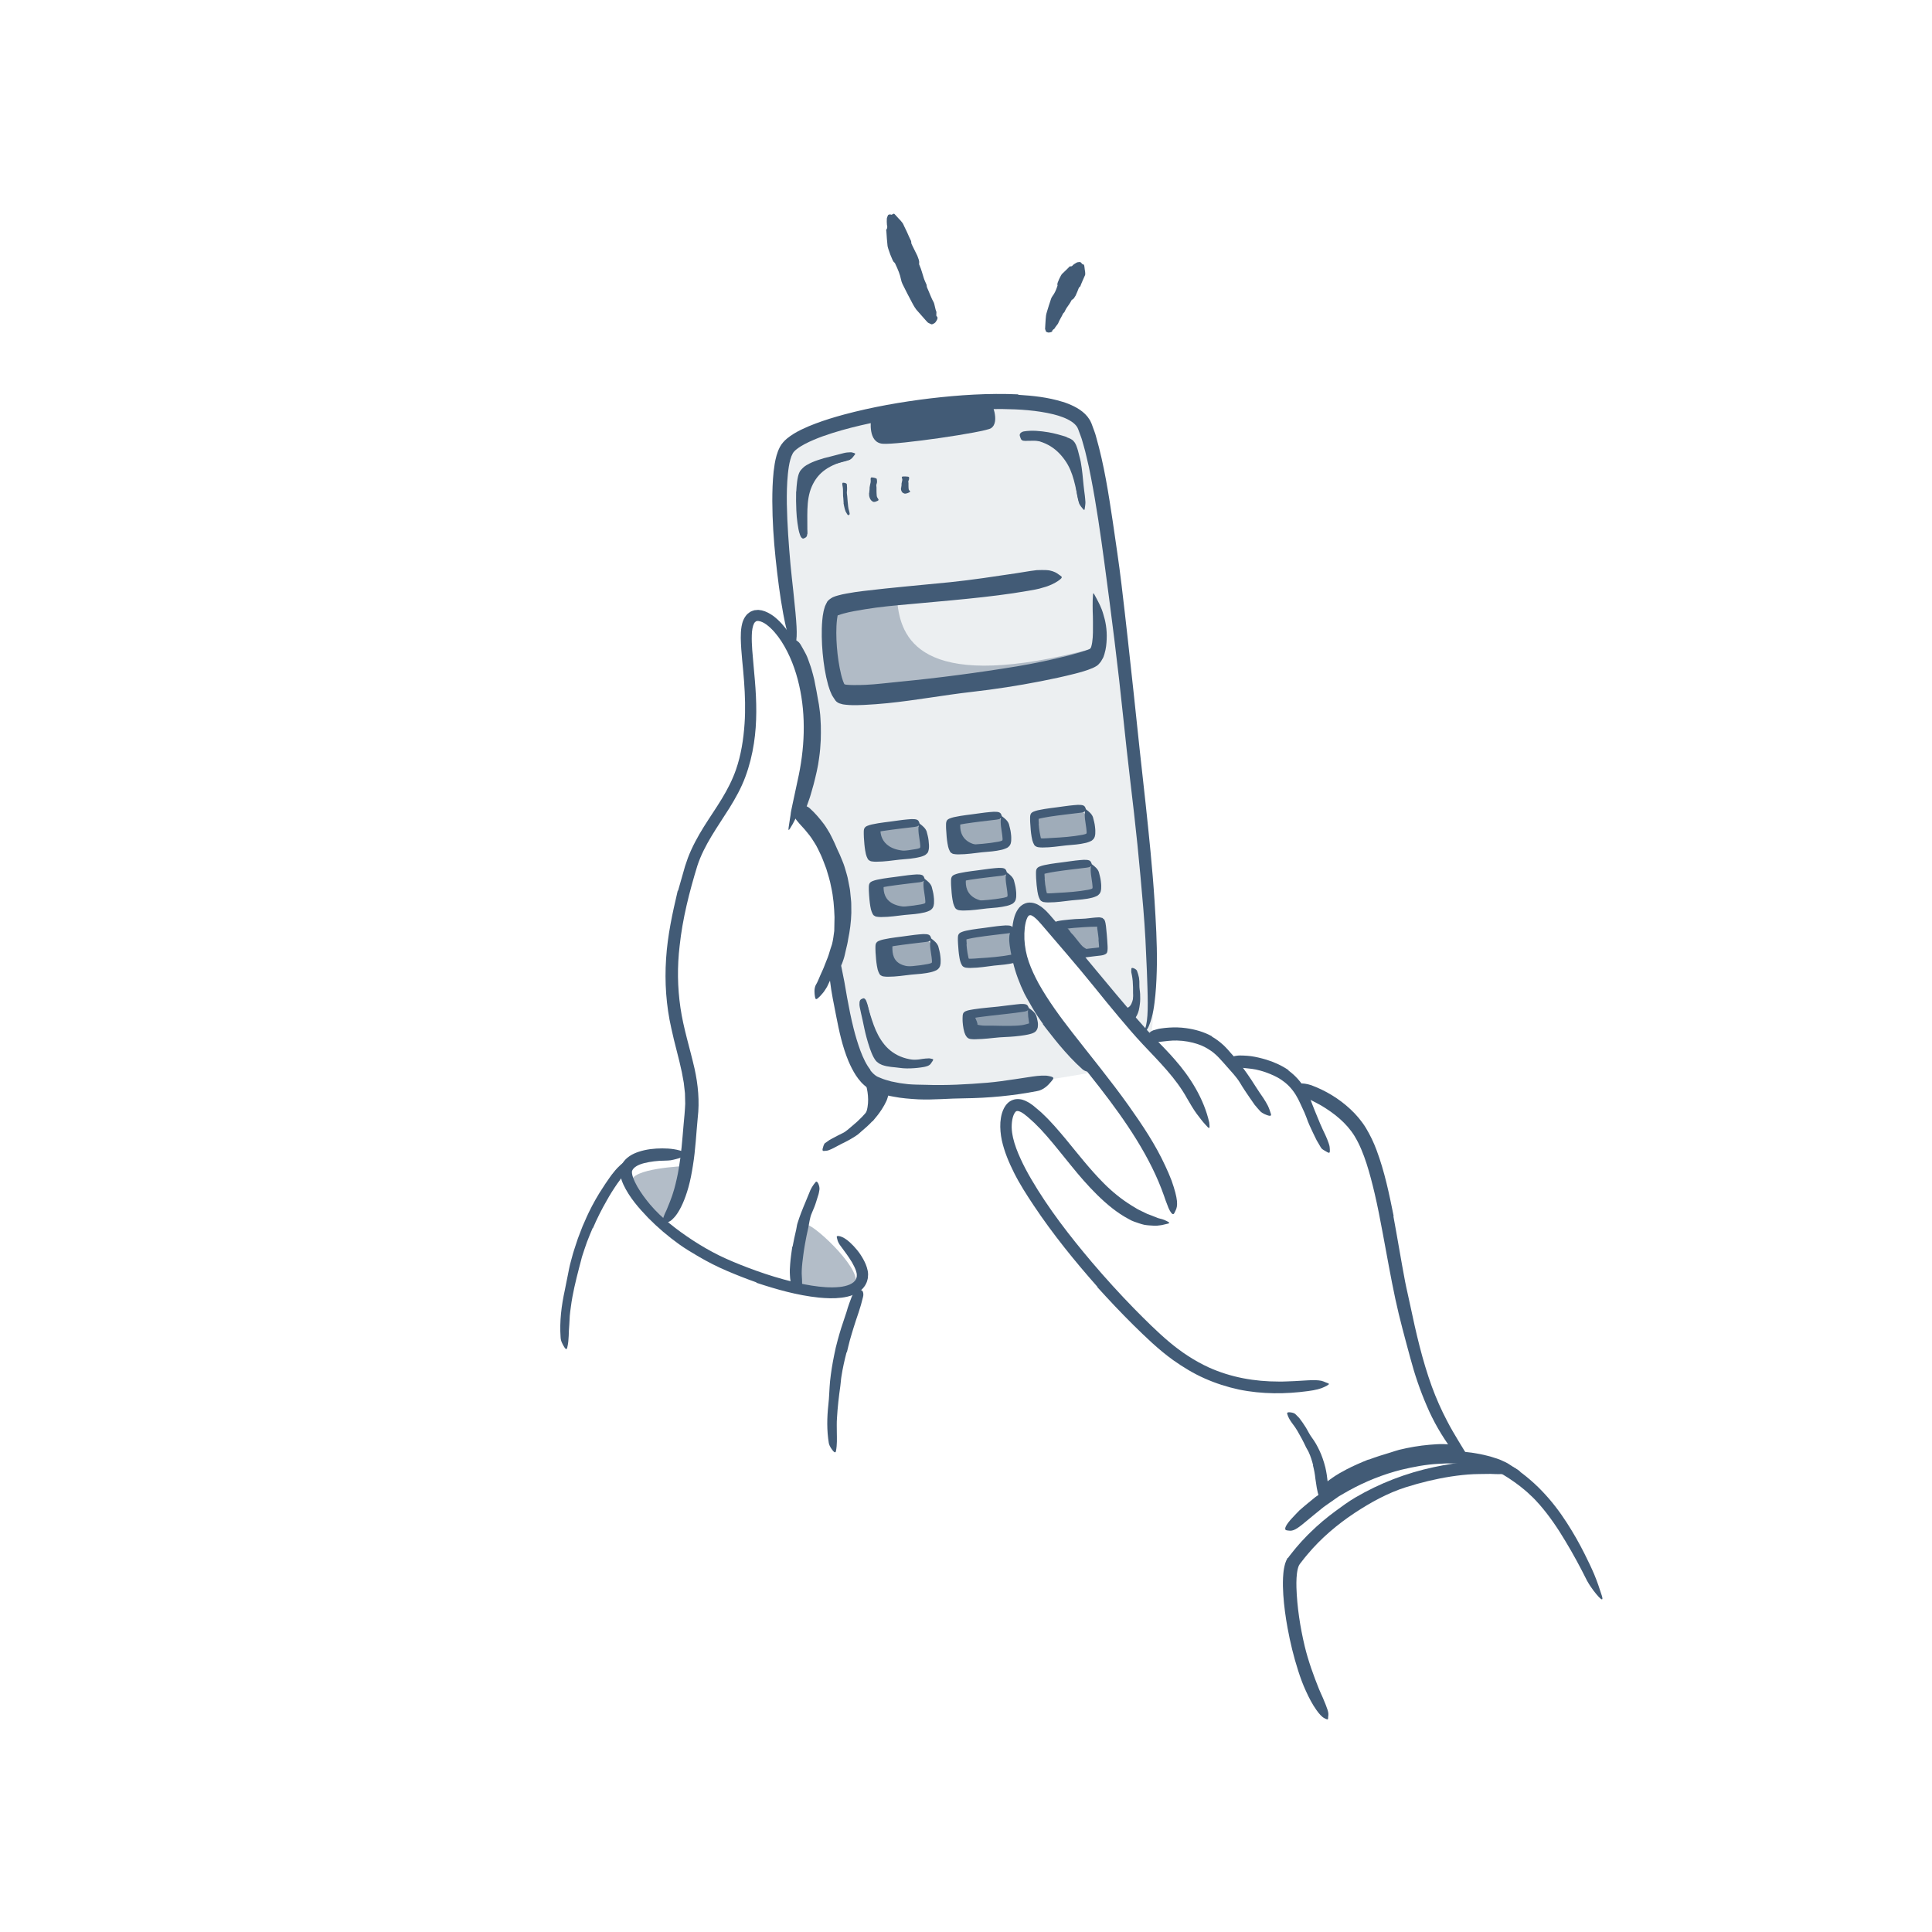 <svg width="251" height="251" viewBox="0 0 251 251" fill="none" xmlns="http://www.w3.org/2000/svg">
<path d="M112.113 139.781C112.113 139.781 113.791 143.421 111.844 145.757C110.642 147.2 117.248 143.724 113.55 140.945L112.113 139.786V139.781Z" fill="#425B76"/>
<path opacity="0.1" d="M147.426 97.839C147.768 100.579 149.796 121.295 149.792 124.31C149.787 127.324 150.022 135.594 149.21 134.892C148.397 134.185 135.59 118.122 134.686 118.122C133.777 118.127 132.152 118.161 132.287 120.704C132.421 123.252 134.619 128.661 135.796 130.32C136.974 131.983 142.643 139.17 142.643 139.17C142.643 139.17 116.671 144.3 112.599 139.815C108.527 135.334 108.527 124.271 108.527 124.271C108.527 124.271 110.965 115.493 107.989 111.416C105.013 107.344 103.513 105.06 103.513 105.06C103.513 105.06 106.292 98.406 105.277 92.781C104.268 87.156 102.984 82.411 102.984 82.411C102.984 82.411 100.455 66.026 101.575 60.497L102.489 58.646C102.489 58.646 107.772 54.968 115.104 53.964C122.441 52.959 134.263 51.627 137.888 53.368C141.513 55.108 141.667 57.449 142.335 60.92C143.008 64.387 147.09 95.098 147.426 97.839Z" fill="#425B76"/>
<path opacity="0.45" d="M118.93 107.083C118.93 107.083 119.714 107.549 119.954 108.381C120.195 109.213 119.954 110.636 119.954 110.636L113.252 111.386C113.252 111.386 112.406 108.323 112.704 107.862C113.002 107.4 118.93 107.078 118.93 107.078V107.083Z" fill="#425B76"/>
<path opacity="0.45" d="M129.711 106.231C129.711 106.231 130.495 106.698 130.735 107.529C130.976 108.361 130.735 109.784 130.735 109.784L124.034 110.534C124.034 110.534 123.187 107.472 123.485 107.01C123.784 106.549 129.711 106.227 129.711 106.227V106.231Z" fill="#425B76"/>
<path opacity="0.45" d="M130.376 113.52C130.376 113.52 131.159 113.987 131.4 114.819C131.64 115.65 131.4 117.073 131.4 117.073L124.698 117.823C124.698 117.823 123.851 114.761 124.15 114.299C124.448 113.838 130.376 113.516 130.376 113.516V113.52Z" fill="#425B76"/>
<path opacity="0.45" d="M119.782 114.372C119.782 114.372 120.565 114.838 120.806 115.67C121.046 116.502 120.806 117.925 120.806 117.925L114.104 118.675C114.104 118.675 113.258 115.612 113.556 115.151C113.854 114.689 119.782 114.367 119.782 114.367V114.372Z" fill="#425B76"/>
<path opacity="0.45" d="M120.368 122.114C120.368 122.114 121.151 122.581 121.392 123.412C121.632 124.244 121.392 125.667 121.392 125.667L114.69 126.417C114.69 126.417 113.844 123.355 114.142 122.893C114.44 122.431 120.368 122.109 120.368 122.109V122.114Z" fill="#425B76"/>
<path d="M119.903 110.389C114.831 111.211 114.384 108.663 114.384 107.87C114.384 107.87 113.004 107.485 112.71 108.052C112.417 108.62 112.763 111.293 113.191 111.355C113.619 111.418 118.956 110.971 118.956 110.971L119.903 110.394V110.389Z" fill="#425B76"/>
<path d="M129.593 109.753C123.79 110.623 124.819 106.657 124.819 106.657C124.819 106.657 123.41 106.268 123.487 107.008C123.564 107.748 123.487 110.378 124.334 110.455C125.185 110.532 129.588 109.753 129.588 109.753H129.593Z" fill="#425B76"/>
<path d="M120.558 117.578C115.38 118.535 114.587 116.53 114.832 114.766C114.832 114.766 113.178 114.737 113.269 115.674C113.361 116.612 113.476 118.415 114.38 118.602C115.284 118.79 120.558 117.573 120.558 117.573V117.578Z" fill="#425B76"/>
<path d="M130.427 117.045C124.701 117.828 125.471 114.271 125.552 113.915C125.552 113.915 124.129 113.439 124.086 114.622C124.043 115.804 123.855 117.41 124.956 117.511C126.057 117.612 130.427 117.04 130.427 117.04V117.045Z" fill="#425B76"/>
<path d="M121.411 125.336C115.815 126.355 115.781 124.269 115.998 122.178C115.998 122.178 114.012 122.033 114.113 123.197C114.209 124.355 114.291 125.745 115.017 126.029C115.743 126.312 121.416 125.341 121.416 125.341L121.411 125.336Z" fill="#425B76"/>
<path d="M120.915 137.632C118.17 138.026 116.161 137.257 114.891 135.699C113.637 134.156 113.252 132.372 112.593 130.305C112.593 130.305 111.973 130.814 112.185 131.636C112.396 132.459 113.358 137.151 114.228 137.564C115.098 137.978 118.329 138.468 119.473 138.165C120.617 137.862 120.915 137.636 120.915 137.636V137.632Z" fill="#425B76"/>
<path d="M132.75 57.003C135.601 57.075 137.187 58.147 138.351 59.786C139.505 61.411 139.678 63.229 140.202 65.335C140.202 65.335 140.856 64.863 140.697 64.032C140.538 63.2 139.885 58.45 139.043 57.984C138.202 57.517 135.269 56.426 134.111 56.657C132.952 56.883 132.755 57.003 132.755 57.003H132.75Z" fill="#425B76"/>
<path d="M110.446 59.708C107.672 60.367 106.259 61.386 105.456 63.228C104.663 65.055 104.951 67.228 104.874 69.401C104.874 69.401 104.139 69.074 104.124 68.228C104.11 67.381 103.418 62.088 104.144 61.458C104.869 60.828 106.778 59.699 109.369 59.314C110.538 59.141 110.442 59.708 110.442 59.708H110.446Z" fill="#425B76"/>
<path d="M147.287 126.359C147.287 126.359 147.734 130.653 146.422 130.936C145.436 131.153 147.272 132.629 147.489 131.797C147.705 130.965 147.287 126.359 147.287 126.359Z" fill="#425B76"/>
<path d="M177.773 189.65C178.74 189.29 179.72 188.972 180.711 188.684C181.071 188.573 181.422 188.443 181.788 188.352C183.076 188.04 184.389 187.814 185.725 187.698C186.317 187.655 186.917 187.597 187.523 187.612C187.913 187.626 188.312 187.631 188.716 187.737C189.119 187.799 189.518 188.068 189.773 188.439C189.903 188.708 189.802 188.713 189.514 188.79C189.437 188.818 189.365 188.833 189.283 188.857C189.196 188.89 189.105 188.929 189.014 188.967C188.927 189.006 188.845 189.025 188.754 189.054L188.624 189.088L188.509 189.073C187.927 188.958 187.244 188.977 186.552 188.987C185.855 189.001 185.134 189.049 184.398 189.107C183.514 189.174 182.634 189.467 181.759 189.708C180.797 189.972 179.836 190.27 178.889 190.612C178.307 190.818 177.725 191.044 177.158 191.285C176.297 191.655 175.432 192.04 174.634 192.511C174.009 192.876 173.456 193.323 172.908 193.765C172.788 193.866 172.663 193.953 172.542 194.044C172.302 194.203 172.139 194.299 171.99 194.323C171.826 194.328 171.701 194.299 171.567 194.237C171.509 194.208 171.442 194.193 171.398 194.165C171.321 194.116 171.307 194.03 171.331 193.886C171.355 193.746 171.403 193.515 171.567 193.357C171.792 193.102 172.014 192.818 172.283 192.607C172.547 192.386 172.826 192.174 173.115 191.977C173.687 191.578 174.297 191.232 174.922 190.905C175.845 190.424 176.807 190.011 177.773 189.621L177.788 189.65H177.773Z" fill="#425B76"/>
<path opacity="0.4" d="M89.05 151.487C89.05 151.487 81.679 151.78 82.112 153.583C82.545 155.386 86.131 159.126 86.131 159.126C86.131 159.126 88.891 154.982 89.126 152.574C89.367 150.165 89.045 151.487 89.045 151.487H89.05Z" fill="#425B76"/>
<path opacity="0.4" d="M103.703 167.145C103.703 167.145 109.766 168.39 110.972 167.087C112.535 165.4 106.035 159.328 104.871 159.121C103.708 158.914 103.703 167.145 103.703 167.145Z" fill="#425B76"/>
<path d="M105.356 96.901L105.418 96.017L105.428 95.127C105.452 94.531 105.399 93.94 105.37 93.344C105.356 92.906 105.245 92.483 105.206 92.046C105.173 91.661 105.115 91.281 105.057 90.901C104.995 90.522 104.956 90.137 104.865 89.762L104.644 88.623L104.356 87.498C104.274 87.161 104.158 86.839 104.043 86.512C103.923 86.19 103.812 85.863 103.673 85.55C103.514 85.142 103.341 84.738 103.182 84.324C103.101 84.118 103 83.925 102.942 83.709C102.889 83.493 102.831 83.272 102.779 83.05C102.716 82.772 102.793 82.772 103.029 82.916C103.144 82.988 103.307 83.094 103.5 83.228C103.591 83.296 103.702 83.368 103.793 83.454C103.875 83.546 103.956 83.647 104.024 83.762C104.264 84.161 104.476 84.574 104.702 84.988C104.918 85.401 105.048 85.853 105.211 86.291C105.38 86.728 105.495 87.18 105.62 87.632C105.75 88.079 105.846 88.541 105.923 89.002C105.976 89.276 106.029 89.555 106.086 89.834C106.134 90.113 106.187 90.397 106.235 90.68C106.356 91.243 106.437 91.815 106.505 92.382C106.596 93.007 106.596 93.637 106.639 94.267C106.654 94.897 106.649 95.526 106.63 96.151L106.553 97.31C106.533 97.695 106.461 98.079 106.418 98.464C106.279 99.627 105.99 100.772 105.706 101.897C105.581 102.329 105.452 102.762 105.336 103.195C105.221 103.627 105.048 104.046 104.904 104.473C104.836 104.661 104.783 104.853 104.682 105.031C104.514 105.363 104.384 105.574 104.24 105.695C104.086 105.805 103.942 105.834 103.769 105.82C103.692 105.815 103.61 105.82 103.543 105.805C103.432 105.776 103.37 105.675 103.341 105.507C103.317 105.344 103.307 105.108 103.413 104.877C103.937 103.454 104.485 101.988 104.827 100.43C104.952 99.853 105.057 99.272 105.149 98.685C105.207 98.094 105.312 97.507 105.317 96.906H105.346L105.356 96.901Z" fill="#425B76"/>
<path d="M109.271 117.219C109.208 116.651 109.199 116.074 109.098 115.507C108.982 114.945 108.925 114.363 108.747 113.815C108.627 113.411 108.506 113.007 108.357 112.608C107.915 111.18 107.28 109.8 106.511 108.502C106.175 107.92 105.766 107.382 105.353 106.863C104.8 106.209 104.17 105.651 103.684 104.925C103.545 104.675 103.622 104.627 103.925 104.622C104.237 104.598 104.804 104.646 105.199 105.007C105.901 105.637 106.502 106.348 107.059 107.089C107.333 107.464 107.564 107.868 107.804 108.267C108.021 108.675 108.223 109.098 108.42 109.517C108.631 110.031 108.872 110.541 109.112 111.055C109.319 111.584 109.569 112.103 109.732 112.646C109.896 113.247 110.112 113.834 110.208 114.454L110.386 115.372C110.453 115.675 110.458 115.993 110.497 116.3C110.526 116.685 110.593 117.06 110.593 117.445L110.603 118.594C110.574 119.752 110.42 120.906 110.189 122.031C110.131 122.478 110.016 122.901 109.915 123.334C109.804 123.762 109.742 124.209 109.593 124.627C109.526 124.81 109.473 124.997 109.396 125.18C109.256 125.521 109.146 125.738 109.011 125.858C108.872 125.978 108.713 126.007 108.526 125.997C108.444 125.997 108.362 126.002 108.295 125.993C108.179 125.973 108.112 125.877 108.05 125.699C107.982 125.521 107.973 125.305 108.045 125.06C108.141 124.695 108.247 124.339 108.367 123.983C108.458 123.618 108.535 123.247 108.631 122.882C108.862 122.161 108.934 121.392 109.098 120.646C109.165 120.084 109.199 119.512 109.266 118.945C109.256 118.372 109.266 117.795 109.242 117.223H109.276L109.271 117.219Z" fill="#425B76"/>
<path d="M135.507 133.03C135.18 132.573 134.862 132.112 134.555 131.641C134.257 131.165 133.973 130.679 133.699 130.184C133.497 129.828 133.281 129.472 133.098 129.107C132.468 127.799 131.944 126.434 131.608 125.016C131.459 124.386 131.314 123.756 131.223 123.117C131.185 122.915 131.161 122.708 131.141 122.501C131.117 122.294 131.098 122.088 131.117 121.881C131.108 121.463 131.257 121.054 131.362 120.655C131.439 120.405 131.468 120.448 131.56 120.665C131.627 120.809 131.694 120.963 131.761 121.107C131.805 121.198 131.848 121.294 131.901 121.395C131.93 121.448 131.944 121.496 131.978 121.549L132.011 121.713L132.06 122.001C132.084 122.097 132.108 122.193 132.112 122.29C132.136 122.482 132.141 122.674 132.175 122.867L132.261 123.443L132.372 124.02C132.535 124.79 132.737 125.554 132.968 126.328C133.247 127.251 133.737 128.141 134.213 129.016C134.733 129.977 135.314 130.91 135.915 131.833C136.29 132.395 136.675 132.958 137.084 133.501C137.704 134.323 138.353 135.136 139.04 135.9C139.574 136.496 140.151 137.03 140.709 137.597C140.834 137.722 140.959 137.843 141.079 137.972C141.31 138.213 141.401 138.424 141.459 138.583C141.483 138.665 141.497 138.732 141.487 138.799C141.478 138.871 141.449 138.939 141.425 139.001C141.401 139.059 141.386 139.117 141.362 139.155C141.295 139.261 140.959 139.193 140.608 138.895C139.569 137.972 138.545 136.862 137.579 135.708C137.218 135.28 136.867 134.833 136.521 134.391C136.165 133.953 135.819 133.501 135.478 133.049L135.497 133.035L135.507 133.03Z" fill="#425B76"/>
<path opacity="0.35" d="M142.194 84.197C120.262 90.034 117.166 83.412 116.605 78.511C116.605 78.511 108.893 78.382 108.441 79.736C107.99 81.091 107.874 87.57 108.906 89.118C109.937 90.665 112.833 90.717 115.025 90.53C117.218 90.343 140.401 88.221 141.826 86.487C143.251 84.752 142.187 84.191 142.187 84.191L142.194 84.197Z" fill="#425B76"/>
<path opacity="0.55" d="M125.99 132.118C125.99 132.118 125.668 133.95 126.759 134.186C127.85 134.421 134.028 133.503 134.028 133.503C134.028 133.503 133.807 130.945 133.321 130.945C132.836 130.945 125.99 132.118 125.99 132.118Z" fill="#425B76"/>
<path d="M130.719 134.306C130.19 134.301 129.661 134.267 129.137 134.248C128.945 134.238 128.752 134.257 128.56 134.248C128.223 134.224 127.882 134.195 127.545 134.161L127.036 134.108C126.824 134.094 126.541 134.046 126.348 133.945H126.344C126.214 133.777 126.127 133.556 126.06 133.354C126.012 133.205 125.949 133.065 125.911 132.916C125.858 132.729 125.795 132.546 125.757 132.354C125.699 132.166 125.738 131.955 125.757 131.748C125.781 131.608 125.901 131.623 126.07 131.69C126.228 131.762 126.517 131.868 126.627 132.056L126.916 132.738L126.964 132.911C126.978 132.969 127.002 133.041 126.993 133.032C126.993 133.056 126.983 133.056 126.978 133.08C126.978 133.099 126.988 133.113 127.007 133.132C127.007 133.137 127.017 133.142 127.06 133.147L127.156 133.166L127.348 133.2C127.805 133.286 128.286 133.238 128.762 133.248L130.324 133.277C130.646 133.277 130.969 133.286 131.286 133.277C131.771 133.267 132.262 133.257 132.738 133.19C133.108 133.142 133.459 133.017 133.81 132.926C133.887 132.907 133.964 132.878 134.041 132.868C134.329 132.815 134.44 132.892 134.555 133.099C134.584 133.147 134.613 133.195 134.632 133.238C134.699 133.397 134.613 133.57 134.401 133.714C133.762 134.099 133.031 134.181 132.315 134.257C131.781 134.306 131.243 134.32 130.714 134.334V134.31L130.719 134.306Z" fill="#425B76"/>
<path opacity="0.45" d="M140.461 105.333C140.461 105.333 141.245 105.799 141.485 106.631C141.726 107.463 141.485 108.886 141.485 108.886L134.784 109.636C134.784 109.636 133.937 106.573 134.235 106.112C134.534 105.65 140.461 105.328 140.461 105.328V105.333Z" fill="#425B76"/>
<path opacity="0.45" d="M141.508 112.474C141.508 112.474 142.292 112.94 142.532 113.772C142.773 114.603 142.532 116.026 142.532 116.026L135.83 116.776C135.83 116.776 134.984 113.714 135.282 113.252C135.58 112.791 141.508 112.469 141.508 112.469V112.474Z" fill="#425B76"/>
<path opacity="0.45" d="M131.243 120.7C131.243 120.7 132.026 121.166 132.267 121.998C132.507 122.83 132.267 124.253 132.267 124.253L125.565 125.003C125.565 125.003 124.719 121.94 125.017 121.479C125.315 121.017 131.243 120.695 131.243 120.695V120.7Z" fill="#425B76"/>
<path opacity="0.45" d="M142.405 119.703C142.405 119.703 143.189 120.169 143.429 121.001C143.669 121.833 143.429 123.256 143.429 123.256L139.112 123.477C139.112 123.477 136.775 120.905 137.073 120.444C137.371 119.982 142.4 119.703 142.4 119.703H142.405Z" fill="#425B76"/>
<path d="M139.311 122.902C139.171 122.695 139.032 122.489 138.897 122.282C138.844 122.21 138.772 122.152 138.724 122.075C138.551 121.806 138.373 121.542 138.215 121.253C138.142 121.128 138.042 121.027 137.965 120.912C137.859 120.763 137.763 120.609 137.7 120.421C137.681 120.364 137.719 120.335 137.806 120.316C137.888 120.301 138.037 120.282 138.147 120.316C138.556 120.431 138.82 120.686 139.022 121.003C139.123 121.21 139.316 121.344 139.46 121.517C139.614 121.71 139.772 121.907 139.926 122.099C140.022 122.219 140.118 122.34 140.215 122.46C140.364 122.638 140.503 122.825 140.676 122.979C140.811 123.099 140.979 123.181 141.128 123.282C141.162 123.306 141.2 123.32 141.229 123.344C141.349 123.431 141.282 123.556 141.133 123.734L141.027 123.859C140.907 123.989 140.739 124.061 140.59 124.051C140.234 123.95 139.965 123.748 139.753 123.489C139.59 123.301 139.445 123.099 139.296 122.902L139.316 122.883L139.311 122.902Z" fill="#425B76"/>
<path d="M167.343 202.406C167.376 202.349 167.429 202.262 167.458 202.228L167.54 202.123L167.708 201.911L168.045 201.488C168.261 201.2 168.511 200.935 168.742 200.661C168.977 200.387 169.218 200.118 169.472 199.863C169.722 199.603 169.963 199.334 170.227 199.094C171.251 198.084 172.352 197.161 173.506 196.315C174.343 195.695 175.189 195.079 176.083 194.55C179.251 192.695 182.694 191.373 186.251 190.613C187.828 190.276 189.434 190.017 191.045 189.906C191.559 189.863 192.078 189.849 192.602 189.844C193.121 189.844 193.646 189.892 194.17 189.95C194.429 189.988 194.689 190.026 194.948 190.07C195.203 190.137 195.463 190.2 195.713 190.272C195.963 190.358 196.218 190.435 196.463 190.536C196.703 190.651 196.939 190.781 197.16 190.93C197.708 191.315 197.588 191.315 197.016 191.334C196.42 191.387 195.439 191.546 194.352 191.512C193.871 191.478 193.386 191.478 192.896 191.493C192.41 191.502 191.92 191.502 191.429 191.522C190.448 191.565 189.463 191.68 188.477 191.829C186.511 192.137 184.554 192.613 182.621 193.224C180.304 193.959 178.064 195.19 175.996 196.555C173.727 198.06 171.617 199.844 169.867 201.94C169.588 202.252 169.338 202.589 169.078 202.921C168.948 203.084 168.799 203.276 168.766 203.353C168.703 203.478 168.646 203.642 168.602 203.825C168.429 204.55 168.41 205.411 168.429 206.238C168.511 208.781 168.91 211.373 169.501 213.863C169.968 215.8 170.641 217.647 171.362 219.445C171.525 219.839 171.703 220.214 171.876 220.608C172.482 222.065 172.66 222.498 172.554 223.002C172.54 223.108 172.554 223.233 172.535 223.305C172.506 223.43 172.367 223.382 172.054 223.219C171.737 223.06 171.396 222.68 171.03 222.166C170.482 221.397 170.054 220.56 169.665 219.704C169.266 218.849 168.944 217.959 168.655 217.055C168.073 215.248 167.622 213.387 167.275 211.493C167.016 210.084 166.823 208.661 166.722 207.204C166.674 206.474 166.655 205.738 166.689 204.969C166.694 204.781 166.708 204.584 166.732 204.387C166.746 204.195 166.775 203.988 166.814 203.781C166.896 203.363 166.968 202.94 167.29 202.387L167.328 202.406H167.343Z" fill="#425B76"/>
<path d="M170.598 190.353C170.449 189.78 170.276 189.199 170.011 188.636C169.925 188.43 169.78 188.247 169.684 188.04C169.343 187.305 168.953 186.569 168.53 185.853C168.343 185.535 168.122 185.232 167.901 184.939C167.622 184.559 167.357 184.16 167.228 183.675C167.184 183.526 167.304 183.468 167.511 183.478C167.713 183.492 168.064 183.526 168.276 183.704C168.444 183.877 168.627 184.04 168.79 184.218C168.934 184.405 169.078 184.603 169.218 184.8C169.492 185.194 169.756 185.603 169.982 186.045C170.252 186.574 170.665 187.04 170.968 187.579C171.3 188.165 171.598 188.79 171.824 189.439C171.973 189.833 172.078 190.247 172.189 190.655C172.333 191.28 172.425 191.91 172.492 192.535C172.564 193.021 172.679 193.492 172.742 193.978C172.747 194.083 172.766 194.189 172.766 194.295C172.747 194.694 172.607 194.814 172.252 194.872C172.17 194.886 172.088 194.905 172.006 194.91C171.737 194.93 171.506 194.761 171.386 194.487C171.074 193.68 171.021 192.891 170.891 192.107C170.833 191.521 170.723 190.944 170.574 190.367L170.607 190.353H170.598Z" fill="#425B76"/>
<path d="M181.026 158.009C181.555 160.85 182.012 163.682 182.545 166.489C182.742 167.513 182.997 168.523 183.204 169.542C183.959 173.124 184.776 176.706 186.021 180.138C186.579 181.658 187.238 183.153 187.983 184.571C188.925 186.408 190.074 188.11 191.108 189.917C191.411 190.499 191.31 190.48 190.805 190.172C190.56 190.013 190.165 189.816 189.786 189.504C189.411 189.182 188.992 188.783 188.598 188.302C187.305 186.533 186.199 184.629 185.353 182.619C184.488 180.619 183.786 178.552 183.228 176.446C182.55 173.932 181.829 171.336 181.276 168.749C180.67 165.908 180.175 163.052 179.641 160.211C179.314 158.465 178.983 156.72 178.579 155.004C178.271 153.706 177.939 152.408 177.531 151.148C177.122 149.893 176.632 148.658 175.964 147.571C174.925 145.893 173.339 144.638 171.661 143.634C171.286 143.417 170.906 143.23 170.521 143.028C169.079 142.316 168.67 141.994 168.492 141.422C168.449 141.297 168.377 141.172 168.358 141.076C168.271 140.797 169.098 140.571 170.353 140.985C172.17 141.662 173.93 142.691 175.449 144.114C176.209 144.821 176.906 145.643 177.473 146.571C178.021 147.489 178.473 148.437 178.829 149.393C179.896 152.239 180.483 155.134 181.06 157.989L181.016 158.004L181.026 158.009Z" fill="#425B76"/>
<path d="M167.387 139.074C168.277 139.718 169.022 140.559 169.56 141.482C169.656 141.65 169.757 141.819 169.863 141.982C169.959 142.15 170.036 142.324 170.113 142.501C170.253 142.828 170.349 143.107 170.454 143.386L170.791 144.242L171.503 145.968C171.714 146.482 171.964 146.982 172.2 147.487C172.354 147.809 172.483 148.146 172.604 148.487C172.656 148.66 172.724 148.828 172.743 149.016C172.762 149.203 172.777 149.386 172.772 149.578C172.733 149.824 172.671 149.804 172.435 149.684C172.315 149.626 172.176 149.535 172.003 149.434C171.921 149.381 171.825 149.328 171.753 149.261C171.685 149.194 171.623 149.117 171.575 149.03L171.046 148.126L170.584 147.179C170.281 146.54 169.969 145.891 169.733 145.194C169.589 144.78 169.397 144.372 169.204 143.958C169.108 143.761 169.012 143.525 168.921 143.348C168.829 143.165 168.738 142.982 168.656 142.795C168.248 142.001 167.714 141.28 167.031 140.708C166.604 140.362 166.142 140.045 165.628 139.804C164.858 139.429 164.017 139.131 163.152 138.949C162.479 138.809 161.786 138.79 161.099 138.699C160.945 138.679 160.791 138.679 160.642 138.65C160.089 138.492 159.935 138.319 159.892 137.939C159.882 137.852 159.863 137.766 159.868 137.684C159.868 137.42 160.152 137.223 160.584 137.17C160.906 137.112 161.229 137.122 161.546 137.136C161.868 137.15 162.19 137.17 162.522 137.213C163.171 137.304 163.839 137.468 164.507 137.665C165.498 137.968 166.503 138.41 167.416 139.04L167.397 139.074H167.387Z" fill="#425B76"/>
<path d="M157.443 134.671C157.702 134.82 157.952 134.979 158.188 135.157C158.433 135.325 158.649 135.522 158.871 135.714C159.097 135.902 159.279 136.128 159.486 136.33C159.678 136.536 159.837 136.734 160.015 136.936C160.265 137.229 160.548 137.498 160.784 137.801C161.621 138.883 162.404 139.998 163.121 141.147C163.443 141.657 163.784 142.152 164.121 142.642C164.337 142.96 164.524 143.291 164.707 143.633C164.875 143.979 165.005 144.349 165.116 144.724C165.183 144.96 165.039 145.003 164.77 144.926C164.505 144.844 164.063 144.686 163.741 144.387C163.481 144.104 163.231 143.815 162.991 143.522L162.347 142.594C161.919 141.974 161.496 141.349 161.106 140.686C160.63 139.897 159.957 139.219 159.347 138.517C159.01 138.137 158.664 137.734 158.323 137.383C158.154 137.214 157.991 137.037 157.803 136.892L157.529 136.661L157.236 136.46C156.75 136.133 156.222 135.849 155.649 135.666C154.789 135.368 153.851 135.205 152.909 135.181C152.173 135.157 151.448 135.272 150.707 135.349C150.544 135.368 150.385 135.383 150.217 135.383C150.063 135.383 149.938 135.373 149.827 135.349C149.722 135.325 149.635 135.277 149.563 135.229C149.419 135.137 149.337 134.993 149.274 134.806C149.246 134.724 149.207 134.647 149.188 134.575C149.13 134.359 149.38 134.041 149.823 133.859C150.154 133.772 150.486 133.652 150.832 133.613C151.173 133.561 151.529 133.527 151.88 133.503C152.597 133.455 153.342 133.469 154.101 133.575C155.226 133.729 156.395 134.046 157.452 134.633L157.433 134.671H157.443Z" fill="#425B76"/>
<path d="M147.146 130.663C147.18 130.288 147.204 129.889 147.223 129.485C147.228 129.336 147.199 129.191 147.204 129.042C147.209 128.518 147.204 127.985 147.16 127.451C147.136 127.215 147.108 126.98 147.064 126.749C147.035 126.6 147.002 126.451 146.973 126.307C146.959 126.158 146.973 125.999 146.987 125.84C147.002 125.74 147.103 125.73 147.247 125.778C147.386 125.826 147.603 125.932 147.704 126.095C147.819 126.393 147.906 126.701 147.973 127.009C148.026 127.321 148.035 127.643 148.026 127.965C148.011 128.35 148.103 128.74 148.122 129.134C148.136 129.566 148.151 130.004 148.088 130.441C148.06 130.711 148.007 130.985 147.949 131.254C147.896 131.461 147.824 131.667 147.723 131.874C147.622 132.057 147.526 132.244 147.343 132.432C147.194 132.581 146.978 132.663 146.805 132.691C146.627 132.725 146.463 132.73 146.305 132.725C146.237 132.725 146.17 132.73 146.103 132.711C145.858 132.643 145.785 132.576 145.752 132.437C145.742 132.408 145.733 132.374 145.728 132.35C145.713 132.268 145.829 132.172 146.011 132.119C146.281 132.014 146.569 132.023 146.733 131.951C146.814 131.917 146.809 131.893 146.814 131.874L146.915 131.658C146.959 131.566 146.978 131.494 147.002 131.432C147.031 131.374 147.04 131.283 147.06 131.201C147.093 131.038 147.117 130.85 147.127 130.663H147.151H147.146Z" fill="#425B76"/>
<path d="M142.735 122.05C142.706 121.694 142.653 121.338 142.605 120.987L142.566 120.723L142.547 120.593C142.537 120.54 142.547 120.564 142.547 120.545C142.547 120.507 142.547 120.459 142.547 120.41C142.542 120.367 142.489 120.396 142.461 120.391C142.417 120.401 142.422 120.396 142.345 120.396C141.436 120.401 140.499 120.473 139.552 120.545C139.134 120.579 138.711 120.641 138.292 120.689C137.759 120.752 137.191 120.848 136.653 120.526C136.489 120.415 136.513 120.406 136.653 120.257C136.797 120.098 137.047 119.771 137.331 119.684C137.84 119.574 138.355 119.526 138.884 119.473C139.412 119.42 139.956 119.372 140.513 119.367C140.845 119.367 141.182 119.324 141.523 119.285L142.037 119.228L142.311 119.204L142.735 119.18H142.869L143.235 119.261C143.302 119.372 143.432 119.391 143.489 119.511C143.605 119.747 143.653 120.055 143.686 120.338C143.73 120.709 143.763 121.064 143.792 121.425C143.826 121.886 143.869 122.343 143.888 122.809L143.898 123.011C143.898 123.103 143.903 123.194 143.898 123.29C143.898 123.478 143.869 123.651 143.797 123.805C143.61 124.035 143.297 124.098 142.989 124.141C142.735 124.175 142.537 124.194 142.311 124.218C141.773 124.271 141.254 124.362 140.72 124.42C140.605 124.434 140.489 124.454 140.374 124.459C139.936 124.478 139.802 124.41 139.706 124.117C139.686 124.055 139.658 123.992 139.643 123.93C139.6 123.728 139.778 123.516 140.09 123.454C140.552 123.353 141.028 123.285 141.504 123.233C141.739 123.209 141.975 123.18 142.211 123.156L142.557 123.117C142.658 123.103 142.826 123.079 142.778 123.088C142.778 123.088 142.783 123.088 142.787 123.088C142.787 123.088 142.787 123.079 142.787 123.035L142.778 122.843C142.763 122.584 142.739 122.319 142.711 122.05H142.739H142.735Z" fill="#425B76"/>
<path d="M125.565 122.689C125.59 123.059 125.638 123.434 125.695 123.795C125.724 123.972 125.758 124.155 125.801 124.319C125.83 124.429 125.82 124.415 125.825 124.439C125.825 124.458 125.835 124.477 125.835 124.501C125.844 124.535 125.873 124.545 125.907 124.549L125.955 124.559C125.955 124.559 125.979 124.559 126.017 124.559H126.118C126.489 124.559 126.868 124.506 127.248 124.487C128.594 124.405 129.974 124.295 131.287 124.049L131.498 124.001C131.561 123.987 131.652 123.958 131.671 123.953C131.739 123.929 131.816 123.91 131.868 123.857C131.902 123.79 131.892 123.713 131.888 123.641L131.868 123.487L131.84 123.275C131.724 122.535 131.484 121.795 131.594 120.977C131.638 120.718 131.657 120.746 131.854 120.905C132.065 121.064 132.479 121.357 132.647 121.79C132.758 122.184 132.902 122.569 132.955 122.992L132.998 123.314L133.017 123.487C133.032 123.573 133.022 123.679 133.027 123.775C133.032 124.165 132.921 124.535 132.618 124.756C132.469 124.862 132.287 124.929 132.109 124.996L131.974 125.04L131.892 125.064L131.734 125.102C131.522 125.15 131.315 125.194 131.109 125.227C130.7 125.295 130.291 125.343 129.883 125.376C128.907 125.448 127.921 125.641 126.916 125.713C126.642 125.732 126.373 125.746 126.09 125.751H125.974C125.921 125.751 125.868 125.751 125.811 125.746C125.7 125.746 125.594 125.732 125.493 125.718C125.392 125.703 125.291 125.674 125.21 125.621C125.191 125.612 125.166 125.593 125.147 125.578L125.133 125.569C125.104 125.597 125.118 125.569 125.109 125.569L125.085 125.54L124.989 125.429C124.936 125.338 124.888 125.242 124.844 125.145L124.739 124.838L124.681 124.583L124.642 124.367C124.594 124.083 124.556 123.799 124.532 123.52C124.503 123.218 124.479 122.92 124.465 122.617C124.455 122.468 124.45 122.314 124.445 122.16C124.445 122.097 124.445 121.972 124.445 121.867C124.445 121.756 124.46 121.65 124.474 121.549C124.498 121.448 124.551 121.352 124.628 121.27C124.758 121.155 124.931 121.083 125.109 121.025C125.306 120.958 125.402 120.944 125.537 120.91C125.791 120.852 126.046 120.809 126.301 120.766C126.806 120.684 127.311 120.621 127.811 120.559C128.59 120.463 129.349 120.328 130.133 120.266C130.306 120.251 130.474 120.232 130.652 120.227C131.306 120.218 131.522 120.314 131.628 120.621C131.652 120.689 131.686 120.756 131.7 120.819C131.734 121.025 131.469 121.203 131.027 121.246C129.71 121.405 128.296 121.559 126.912 121.77C126.565 121.823 126.224 121.886 125.897 121.958C125.45 122.069 125.604 122.025 125.561 122.04C125.561 122.069 125.551 121.972 125.561 122.203C125.57 122.367 125.58 122.535 125.594 122.698H125.565V122.689Z" fill="#425B76"/>
<path d="M113.18 54.224C113.132 54.675 112.747 57.488 114.671 57.651C116.594 57.815 127.954 56.156 128.743 55.637C130.012 54.805 128.709 52.094 128.709 52.094L113.18 54.224Z" fill="#425B76"/>
<path d="M113.34 145.66C112.898 146.131 112.417 146.568 111.922 146.977C111.749 147.131 111.581 147.294 111.393 147.434C110.715 147.91 109.984 148.294 109.258 148.641C109.095 148.717 108.941 148.804 108.787 148.891L108.316 149.141C108.109 149.237 107.912 149.347 107.696 149.419C107.489 149.516 107.239 149.506 107.008 149.53C106.859 149.53 106.835 149.424 106.879 149.222C106.898 149.121 106.936 148.996 106.984 148.862C107.008 148.794 107.037 148.727 107.071 148.66C107.085 148.626 107.105 148.602 107.124 148.564C107.148 148.544 107.172 148.52 107.196 148.506C107.379 148.386 107.557 148.256 107.734 148.126C107.912 148.006 108.114 147.924 108.302 147.814C108.677 147.602 109.061 147.419 109.456 147.222C109.936 147.001 110.311 146.597 110.725 146.27C111.177 145.905 111.609 145.506 112.018 145.078C112.268 144.814 112.513 144.54 112.734 144.251C113.071 143.814 113.412 143.367 113.677 142.871C113.778 142.679 113.859 142.482 113.932 142.275L114.167 141.669C114.201 141.583 114.225 141.487 114.268 141.405C114.359 141.251 114.441 141.16 114.552 141.126C114.672 141.097 114.792 141.107 114.946 141.145C115.018 141.165 115.085 141.174 115.148 141.198C115.254 141.237 115.326 141.309 115.388 141.415C115.446 141.52 115.508 141.669 115.484 141.804C115.456 142.232 115.321 142.617 115.172 143.016C114.999 143.395 114.787 143.77 114.552 144.131C114.206 144.669 113.792 145.179 113.369 145.674L113.34 145.655V145.66Z" fill="#425B76"/>
<path d="M102.969 161.964C103.108 161.223 103.262 160.483 103.44 159.747C103.508 159.478 103.517 159.199 103.604 158.935C103.892 157.997 104.258 157.084 104.637 156.19C104.801 155.791 104.974 155.396 105.128 154.997C105.31 154.483 105.594 154.002 105.955 153.579C106.07 153.444 106.19 153.536 106.296 153.743C106.392 153.949 106.508 154.286 106.455 154.589C106.407 154.858 106.368 155.127 106.272 155.372L106.036 156.127C105.892 156.632 105.671 157.113 105.464 157.613C105.2 158.204 105.147 158.877 105.008 159.517C104.849 160.223 104.695 160.935 104.575 161.656C104.498 162.098 104.426 162.545 104.368 162.997C104.282 163.68 104.185 164.363 104.161 165.05C104.128 165.579 104.214 166.113 104.205 166.637C104.205 166.752 104.214 166.868 104.205 166.983C104.147 167.416 103.998 167.541 103.681 167.613C103.604 167.627 103.532 167.651 103.459 167.661C103.224 167.685 103.022 167.497 102.897 167.17C102.733 166.69 102.642 166.194 102.628 165.704C102.594 165.209 102.608 164.709 102.657 164.204C102.714 163.459 102.825 162.709 102.931 161.959H102.969V161.964Z" fill="#425B76"/>
<path d="M77 159.54C76.725 160.146 76.495 160.771 76.245 161.391C76.033 162.026 75.798 162.651 75.605 163.295C75.471 163.766 75.375 164.247 75.235 164.713C74.807 166.382 74.384 168.069 74.163 169.795C74.11 170.175 74.057 170.56 74.024 170.944C74.004 171.329 73.985 171.713 73.961 172.098C73.86 173.079 73.942 174.064 73.701 175.05C73.639 175.358 73.509 175.319 73.336 175.055C73.25 174.925 73.144 174.737 73.038 174.511C72.923 174.285 72.841 174.016 72.831 173.728C72.682 171.67 72.942 169.612 73.384 167.588C73.451 167.285 73.509 166.978 73.567 166.67C73.629 166.362 73.692 166.05 73.754 165.742C73.879 165.117 73.99 164.492 74.163 163.882L74.437 162.872C74.533 162.535 74.649 162.209 74.754 161.877C74.865 161.545 74.966 161.213 75.081 160.886L75.456 159.91L75.687 159.31L75.947 158.723C76.125 158.334 76.278 157.935 76.475 157.55C77.043 156.382 77.682 155.237 78.408 154.165C78.668 153.733 78.98 153.338 79.25 152.92C79.384 152.709 79.557 152.521 79.711 152.319C79.87 152.122 80.024 151.92 80.206 151.742C80.37 151.588 80.519 151.425 80.692 151.276C81 150.992 81.278 150.882 81.475 150.824C81.673 150.766 81.812 150.771 81.947 150.814C82.009 150.834 82.076 150.843 82.12 150.872C82.264 150.954 82.086 151.285 81.74 151.737C80.687 153.031 79.673 154.439 78.812 155.997C78.158 157.136 77.552 158.334 77.028 159.564L77 159.555V159.54Z" fill="#425B76"/>
<path d="M109.988 175.665C109.718 176.704 109.478 177.762 109.314 178.838C109.247 179.228 109.238 179.627 109.18 180.021C108.983 181.406 108.819 182.81 108.738 184.218C108.689 184.843 108.718 185.473 108.718 186.093C108.728 186.891 108.766 187.694 108.608 188.502C108.564 188.752 108.435 188.728 108.247 188.521C108.079 188.314 107.771 187.935 107.675 187.473C107.406 185.834 107.435 184.165 107.617 182.502C107.738 181.507 107.738 180.463 107.839 179.444C107.896 178.882 107.978 178.324 108.06 177.766C108.161 177.209 108.238 176.651 108.363 176.098L108.579 175.079L108.839 174.069C108.964 173.56 109.137 173.06 109.281 172.55C109.444 172.05 109.613 171.55 109.776 171.055C109.915 170.67 110.031 170.286 110.141 169.896C110.262 169.512 110.406 169.132 110.55 168.752C110.613 168.584 110.665 168.415 110.752 168.257C111.089 167.675 111.276 167.536 111.661 167.588C111.742 167.598 111.824 167.593 111.891 167.612C112.098 167.656 112.238 168.04 112.122 168.497C111.959 169.185 111.766 169.862 111.54 170.531C111.435 170.867 111.319 171.204 111.199 171.54C111.089 171.882 110.983 172.223 110.872 172.564C110.704 173.069 110.574 173.593 110.415 174.108C110.286 174.632 110.146 175.151 110.026 175.68H109.988V175.665Z" fill="#425B76"/>
<path d="M113.05 139.018C113.305 139.355 113.584 139.629 113.863 139.802C113.968 139.884 114.218 139.97 114.425 140.057C114.641 140.143 114.848 140.239 115.084 140.297L115.776 140.494L116.502 140.638C116.983 140.749 117.492 140.783 117.992 140.855C118.733 140.917 119.478 140.922 120.233 140.936C122.887 141.033 125.593 140.884 128.29 140.662C129.488 140.561 130.685 140.379 131.867 140.206C132.627 140.09 133.391 139.975 134.151 139.86C134.536 139.811 134.915 139.754 135.3 139.744H135.882C136.079 139.749 136.281 139.811 136.478 139.845C136.978 139.97 136.93 140.1 136.574 140.504C136.223 140.941 135.564 141.638 134.689 141.759C131.603 142.355 128.444 142.653 125.233 142.691C123.315 142.701 121.319 142.908 119.329 142.826C118.233 142.763 117.137 142.686 116.036 142.465C115.488 142.379 114.935 142.215 114.391 142.066C114.117 141.98 113.848 141.864 113.579 141.763C113.439 141.706 113.319 141.672 113.165 141.59C113.021 141.509 112.867 141.436 112.738 141.345C112.074 140.893 111.593 140.311 111.199 139.715C110.81 139.114 110.502 138.494 110.233 137.864C109.435 135.951 109.016 133.956 108.632 131.994C108.339 130.47 108.012 128.975 107.834 127.441C107.8 127.105 107.762 126.773 107.747 126.427C107.738 126.11 107.742 125.84 107.757 125.619C107.781 125.393 107.834 125.215 107.882 125.066C107.992 124.768 108.127 124.6 108.319 124.47C108.406 124.412 108.492 124.335 108.569 124.302C108.834 124.201 109.06 124.706 109.305 125.581C109.425 126.235 109.564 126.898 109.699 127.561C109.814 128.23 109.935 128.903 110.05 129.581C110.295 130.932 110.564 132.297 110.901 133.629C111.151 134.619 111.444 135.59 111.786 136.518C112.132 137.436 112.55 138.326 113.079 138.989L113.045 139.023L113.05 139.018Z" fill="#425B76"/>
<path d="M132.297 51.292C134.206 51.412 136.124 51.605 138.076 52.21C138.562 52.359 139.052 52.552 139.538 52.797C140.023 53.042 140.514 53.345 140.966 53.782L141.288 54.138C141.384 54.273 141.485 54.407 141.576 54.552C141.653 54.696 141.749 54.874 141.797 54.999L141.927 55.35C142.086 55.816 142.293 56.287 142.403 56.749C143.461 60.451 144.019 64.129 144.576 67.821C144.961 70.513 145.379 73.196 145.697 75.888C146.269 80.633 146.778 85.383 147.293 90.129C147.788 94.879 148.297 99.614 148.831 104.364C149.278 108.581 149.725 112.826 149.995 117.032C150.168 119.734 150.326 122.446 150.302 125.167C150.283 126.528 150.235 127.888 150.105 129.249C149.966 130.605 149.812 131.98 149.259 133.292C149.182 133.499 149.067 133.662 148.985 133.802C148.889 133.936 148.793 134.037 148.721 134.114C148.538 134.249 148.451 134.287 148.447 134.254C148.437 134.22 148.519 134.124 148.624 133.96C148.716 133.782 148.831 133.532 148.903 133.186C149.221 131.816 149.11 129.215 148.999 126.143L148.812 122.047C148.74 120.681 148.639 119.311 148.528 117.946C148.302 115.215 148.043 112.48 147.773 109.739C147.495 106.999 147.177 104.273 146.85 101.523C146.523 98.773 146.221 96.013 145.932 93.249C145.254 86.633 144.379 79.773 143.471 73.047C142.971 69.35 142.442 65.657 141.735 62.018L141.461 60.657L141.148 59.311C141.047 58.859 140.937 58.417 140.807 57.98C140.672 57.547 140.576 57.09 140.413 56.681L140.182 56.056L140.067 55.744C140.028 55.638 139.99 55.6 139.961 55.518C139.802 55.244 139.538 54.989 139.211 54.773C138.552 54.335 137.716 54.042 136.86 53.826C134.725 53.306 132.442 53.167 130.177 53.138C127.903 53.119 125.624 53.234 123.35 53.441C119.908 53.758 116.466 54.263 113.081 54.98C111.389 55.345 109.711 55.758 108.081 56.278C107.264 56.537 106.461 56.821 105.687 57.153C104.918 57.484 104.153 57.855 103.543 58.326C103.307 58.504 103.1 58.71 102.995 58.898C102.937 59.013 102.874 59.138 102.822 59.268C102.778 59.412 102.721 59.547 102.682 59.696C102.514 60.282 102.427 60.931 102.36 61.571C102.23 62.859 102.206 64.177 102.225 65.484C102.273 68.109 102.466 70.734 102.701 73.369C102.807 74.528 102.942 75.657 103.067 76.826C103.528 81.153 103.615 82.523 103.389 83.513C103.336 83.739 103.307 84.032 103.245 84.177C103.043 84.667 102.341 82.936 101.759 79.763C101.322 77.407 101.023 74.999 100.764 72.556C100.509 70.114 100.346 67.633 100.336 65.105C100.336 63.84 100.37 62.561 100.509 61.244C100.591 60.581 100.677 59.922 100.879 59.206C100.985 58.845 101.11 58.475 101.322 58.071C101.422 57.874 101.61 57.609 101.754 57.451C101.913 57.258 102.067 57.133 102.225 56.989C102.85 56.475 103.466 56.133 104.081 55.826C104.697 55.523 105.312 55.268 105.927 55.037C107.158 54.571 108.398 54.196 109.639 53.859C113.331 52.869 117.076 52.215 120.846 51.758C124.62 51.316 128.422 51.061 132.278 51.234V51.282L132.297 51.292Z" fill="#425B76"/>
<path d="M135.02 130.992C134.419 130.093 133.847 129.16 133.333 128.184C132.809 127.218 132.362 126.184 132.025 125.102C131.847 124.564 131.727 124.001 131.621 123.434L131.516 122.569C131.496 122.285 131.482 122.001 131.477 121.718C131.472 121.146 131.501 120.573 131.592 119.982C131.641 119.689 131.703 119.391 131.799 119.083C131.847 118.929 131.905 118.775 131.977 118.617L132.097 118.376C132.15 118.285 132.203 118.198 132.266 118.107C132.645 117.545 133.309 117.184 133.982 117.271C134.15 117.28 134.314 117.328 134.472 117.376L134.708 117.468C134.775 117.501 134.833 117.53 134.891 117.564C135.131 117.694 135.318 117.833 135.501 117.982C135.857 118.271 136.155 118.598 136.419 118.896L137.179 119.78C140.689 123.948 144.117 128.174 147.655 132.295C148.448 133.213 149.232 134.093 150.083 134.953C150.924 135.823 151.785 136.684 152.583 137.607C154.655 139.944 156.405 142.766 157.097 145.819C157.213 146.809 157.126 146.689 156.54 146.04C156.241 145.718 155.881 145.242 155.458 144.684C155.049 144.117 154.645 143.439 154.222 142.703C152.775 140.073 150.612 137.953 148.448 135.655C147.333 134.463 146.323 133.266 145.299 132.049C144.28 130.838 143.28 129.612 142.285 128.372C141.092 126.896 139.852 125.41 138.588 123.934C137.958 123.194 137.323 122.453 136.689 121.718L135.742 120.612C135.429 120.251 135.102 119.857 134.814 119.559C134.65 119.386 134.477 119.242 134.314 119.112C134.232 119.054 134.15 118.997 134.078 118.963C134.011 118.924 133.987 118.92 133.939 118.905C133.852 118.881 133.751 118.896 133.674 118.944C133.592 119.006 133.559 119.045 133.463 119.227C133.294 119.578 133.193 120.059 133.136 120.535C133.083 121.021 133.068 121.521 133.088 122.025C133.141 123.025 133.323 123.997 133.66 124.963C133.996 125.924 134.439 126.857 134.934 127.771C136.189 130.011 137.737 132.117 139.342 134.179C141.775 137.304 144.323 140.4 146.626 143.636C148.41 146.155 150.117 148.689 151.41 151.511C151.708 152.126 151.958 152.747 152.213 153.391C153.064 155.814 153.04 156.684 152.717 157.29C152.645 157.429 152.583 157.602 152.506 157.689C152.371 157.833 152.193 157.665 151.967 157.261C151.847 157.059 151.746 156.79 151.631 156.473C151.501 156.155 151.366 155.785 151.227 155.362C149.491 150.386 146.318 145.723 142.833 141.237C141.54 139.569 140.198 137.91 138.871 136.227C137.544 134.54 136.213 132.838 134.992 131.025L135.02 130.997V130.992Z" fill="#425B76"/>
<path d="M142.597 167.203C139.626 163.842 136.794 160.357 134.289 156.597C133.381 155.227 132.477 153.838 131.732 152.342C131.078 151.025 130.487 149.655 130.155 148.15C129.996 147.395 129.919 146.592 129.967 145.804C130.001 145.405 130.059 145.001 130.184 144.588C130.318 144.179 130.501 143.741 130.881 143.352C131.063 143.16 131.318 142.987 131.597 142.895C131.876 142.789 132.169 142.775 132.429 142.799C132.972 142.842 133.352 143.078 133.727 143.28L134.227 143.631L134.655 143.991C134.934 144.237 135.237 144.463 135.491 144.727C136.573 145.741 137.506 146.857 138.434 147.958C140.054 149.929 141.621 151.939 143.366 153.693C144.482 154.823 145.713 155.818 147.03 156.631C147.371 156.814 147.679 157.054 148.03 157.213L149.068 157.717C149.429 157.847 149.789 157.982 150.15 158.131C150.501 158.314 150.895 158.333 151.261 158.491C151.722 158.693 151.929 158.818 151.905 158.886C151.881 158.958 151.636 158.996 151.179 159.102C150.948 159.174 150.674 159.193 150.347 159.232C150.025 159.256 149.669 159.222 149.27 159.198C149.068 159.193 148.866 159.15 148.65 159.121C148.438 159.078 148.232 159.006 148.011 158.939C147.583 158.789 147.102 158.66 146.674 158.395C145.092 157.564 143.746 156.414 142.525 155.217C141.304 154.011 140.198 152.727 139.155 151.434C138.102 150.145 137.088 148.852 136.025 147.626L135.217 146.727L134.376 145.881C133.804 145.362 133.174 144.761 132.66 144.487C132.583 144.443 132.511 144.429 132.438 144.39C132.366 144.362 132.318 144.366 132.256 144.342C132.164 144.352 132.102 144.323 132.039 144.371C131.895 144.414 131.693 144.761 131.588 145.145C131.477 145.539 131.434 145.996 131.434 146.448C131.429 146.679 131.467 146.9 131.487 147.126C131.515 147.352 131.573 147.583 131.612 147.814C131.823 148.737 132.184 149.66 132.597 150.559C133.006 151.463 133.482 152.342 133.987 153.208C136.213 157.011 138.958 160.559 141.838 163.963C143.616 166.054 145.467 168.092 147.386 170.054C148.842 171.53 150.328 173.015 151.9 174.342C153.472 175.664 155.193 176.804 157.039 177.65C159.919 178.953 163.025 179.491 166.14 179.487C166.828 179.501 167.501 179.448 168.193 179.429C169.477 179.366 170.323 179.28 170.929 179.309C171.232 179.323 171.472 179.347 171.679 179.39C171.886 179.443 172.054 179.515 172.203 179.583C172.342 179.645 172.52 179.693 172.602 179.741C172.741 179.828 172.554 179.943 172.097 180.169C171.645 180.41 170.905 180.602 169.934 180.727C167.063 181.116 164.001 181.15 160.953 180.525C159.438 180.198 157.938 179.717 156.496 179.078C155.054 178.439 153.703 177.616 152.419 176.708C151.472 176.03 150.568 175.27 149.722 174.506C148.876 173.737 148.059 172.948 147.251 172.15C145.64 170.554 144.083 168.905 142.563 167.222L142.588 167.193L142.597 167.203Z" fill="#425B76"/>
<path d="M184.949 188.734C187.704 188.392 190.531 188.426 193.276 189.138C193.526 189.19 193.776 189.272 194.026 189.354L194.776 189.599C195.272 189.82 195.8 190.027 196.204 190.325C197.723 191.301 199.098 192.421 200.329 193.705C201.56 194.984 202.632 196.388 203.579 197.864C204.421 199.171 205.19 200.522 205.873 201.892C206.315 202.772 206.743 203.657 207.127 204.561C207.502 205.469 207.82 206.397 208.113 207.33C208.291 207.912 208.113 207.897 207.733 207.498C207.358 207.094 206.728 206.34 206.185 205.364C205.305 203.599 204.377 201.878 203.373 200.219C202.382 198.551 201.296 196.95 200.022 195.484C199.637 195.051 199.243 194.614 198.8 194.224C198.382 193.806 197.916 193.44 197.454 193.065C196.983 192.705 196.493 192.359 195.998 192.032C195.498 191.734 194.998 191.368 194.498 191.186C193.373 190.7 192.084 190.416 190.8 190.253C189.507 190.128 188.19 190.07 186.882 190.176C185.262 190.258 183.661 190.565 182.079 190.94C179.685 191.541 177.358 192.479 175.209 193.666C174.791 193.902 174.382 194.138 173.973 194.378C173.584 194.647 173.195 194.921 172.81 195.19C172.43 195.469 172.031 195.719 171.671 196.022L170.574 196.916C170.252 197.181 169.94 197.436 169.618 197.705C168.435 198.705 167.978 198.931 167.449 198.854C167.329 198.835 167.19 198.835 167.094 198.796C166.772 198.671 167.084 198.056 167.897 197.19C168.199 196.873 168.498 196.546 168.815 196.229C169.147 195.931 169.493 195.647 169.834 195.359C170.185 195.075 170.536 194.787 170.887 194.498C171.257 194.229 171.637 193.974 172.012 193.715C172.392 193.46 172.776 193.2 173.161 192.94C173.565 192.71 173.969 192.484 174.373 192.253C174.781 192.032 175.18 191.782 175.603 191.59L176.877 190.998C179.425 189.868 182.147 189.07 184.93 188.695L184.94 188.734H184.949Z" fill="#425B76"/>
<path d="M108.836 79.944C108.836 79.944 108.797 80.041 108.79 80.155C108.77 80.27 108.75 80.375 108.737 80.507C108.717 80.779 108.677 81.034 108.671 81.333C108.638 81.905 108.651 82.52 108.671 83.135C108.724 84.357 108.863 85.606 109.088 86.775C109.201 87.346 109.333 87.935 109.499 88.401C109.539 88.533 109.579 88.621 109.625 88.726C109.638 88.77 109.645 88.796 109.665 88.823C109.685 88.884 109.731 88.919 109.784 88.928H109.824C109.824 88.928 109.91 88.955 109.956 88.955L110.288 88.981C110.513 88.999 110.751 88.999 110.99 88.999C111.467 88.999 111.957 88.999 112.448 88.972C113.885 88.911 115.33 88.709 116.774 88.577C121.883 88.084 127.012 87.407 132.114 86.572C134.373 86.194 136.646 85.72 138.853 85.157C139.562 84.972 140.271 84.77 140.953 84.551C141.119 84.498 141.291 84.436 141.437 84.375C141.523 84.34 141.543 84.331 141.583 84.305C141.616 84.287 141.649 84.252 141.675 84.217C141.728 84.155 141.768 84.041 141.781 83.979C141.821 83.83 141.868 83.654 141.894 83.452C142.02 82.652 141.993 81.72 141.993 80.797C141.993 80.331 141.98 79.865 141.96 79.399C141.947 78.925 141.954 78.45 141.96 77.966C142.027 76.745 141.974 76.885 142.477 77.791C142.716 78.248 143.093 78.916 143.339 79.795C143.617 80.674 143.836 81.755 143.776 83.056C143.749 83.645 143.71 84.217 143.478 84.999C143.405 85.263 143.319 85.474 143.193 85.658L143.027 85.948C142.961 86.036 142.888 86.106 142.822 86.194C142.689 86.361 142.53 86.493 142.358 86.581C142.272 86.625 142.186 86.687 142.113 86.713L141.947 86.792C141.132 87.135 140.41 87.328 139.661 87.522C138.177 87.9 136.699 88.216 135.215 88.506C132.253 89.087 129.278 89.544 126.276 89.886C122.692 90.291 118.981 90.985 115.297 91.355C114.283 91.451 113.269 91.539 112.242 91.583C111.725 91.609 111.215 91.618 110.685 91.609C110.42 91.601 110.155 91.592 109.877 91.557L109.665 91.53C109.565 91.522 109.466 91.504 109.366 91.469C109.168 91.416 108.969 91.372 108.79 91.24C108.697 91.188 108.618 91.1 108.545 91.02L108.346 90.722C108.207 90.528 108.081 90.326 107.988 90.089C107.809 89.711 107.717 89.377 107.597 89.016C107.405 88.322 107.253 87.627 107.14 86.933C106.915 85.544 106.789 84.164 106.762 82.757C106.749 82.045 106.762 81.325 106.829 80.577C106.855 80.208 106.915 79.83 106.994 79.434C107.027 79.25 107.107 79.03 107.18 78.766C107.266 78.538 107.392 78.344 107.498 78.125C107.703 77.887 107.949 77.729 108.207 77.588C108.492 77.474 108.638 77.421 108.843 77.369C109.227 77.254 109.598 77.184 109.969 77.114C110.712 76.973 111.44 76.868 112.176 76.78C115.946 76.323 119.716 76.015 123.44 75.637C126.336 75.338 129.165 74.899 132.008 74.477C132.631 74.38 133.247 74.283 133.876 74.178C134.168 74.143 134.44 74.107 134.685 74.072C134.93 74.072 135.155 74.064 135.361 74.055C135.772 74.055 136.103 74.064 136.381 74.116C136.938 74.239 137.262 74.415 137.541 74.635C137.667 74.732 137.826 74.82 137.899 74.899C138.024 75.039 137.852 75.206 137.441 75.488C137.031 75.76 136.375 76.112 135.52 76.331C134.884 76.542 134.241 76.639 133.598 76.753C132.949 76.859 132.299 76.964 131.643 77.07C130.332 77.263 129.013 77.43 127.674 77.58C125.011 77.879 122.307 78.116 119.604 78.362C117.669 78.547 115.734 78.687 113.813 78.942C112.852 79.074 111.898 79.224 110.963 79.399C110.5 79.487 110.029 79.584 109.598 79.707C109.386 79.769 109.161 79.83 108.995 79.9C108.903 79.927 108.956 79.918 108.916 79.927C108.916 79.927 108.903 79.953 108.916 79.944L108.87 79.918L108.836 79.944Z" fill="#425B76"/>
<path d="M113.339 108.867C113.373 109.371 113.445 109.891 113.541 110.367C113.56 110.472 113.608 110.641 113.599 110.636C113.599 110.66 113.603 110.689 113.613 110.718C113.618 110.751 113.651 110.751 113.68 110.761C113.719 110.766 113.7 110.77 113.863 110.775C114.228 110.775 114.608 110.727 114.988 110.713C116.329 110.645 117.709 110.549 119.012 110.304L119.214 110.261L119.363 110.222C119.425 110.198 119.507 110.179 119.541 110.121C119.57 110.049 119.56 109.972 119.56 109.891C119.555 109.799 119.541 109.612 119.522 109.472C119.435 108.727 119.233 107.982 119.358 107.179C119.406 106.924 119.421 106.948 119.618 107.112C119.825 107.275 120.233 107.583 120.387 108.025C120.483 108.4 120.594 108.775 120.637 109.17C120.661 109.367 120.68 109.569 120.69 109.78C120.704 110.102 120.685 110.501 120.512 110.795C120.377 110.934 120.252 111.073 120.065 111.15L119.786 111.261C119.743 111.28 119.685 111.295 119.642 111.304L119.555 111.328C119.329 111.386 119.108 111.429 118.892 111.468C118.459 111.54 118.031 111.588 117.603 111.617C116.627 111.679 115.642 111.862 114.642 111.924C114.368 111.939 114.089 111.953 113.805 111.953C113.642 111.953 113.382 111.939 113.19 111.9L113.046 111.852C113.002 111.823 112.959 111.804 112.921 111.77C112.858 111.77 112.849 111.703 112.805 111.674C112.772 111.636 112.738 111.597 112.719 111.549C112.618 111.371 112.546 111.16 112.493 110.953C112.454 110.785 112.43 110.66 112.406 110.516C112.363 110.237 112.325 109.958 112.3 109.684C112.272 109.386 112.252 109.093 112.233 108.795C112.224 108.645 112.219 108.496 112.219 108.347C112.219 108.285 112.219 108.16 112.219 108.054C112.219 107.944 112.233 107.843 112.248 107.742C112.276 107.631 112.334 107.525 112.425 107.444C112.56 107.333 112.733 107.261 112.911 107.208C113.103 107.145 113.19 107.131 113.334 107.097C113.589 107.04 113.844 106.996 114.094 106.953C114.599 106.871 115.103 106.809 115.599 106.746C116.373 106.65 117.132 106.52 117.916 106.453C118.089 106.439 118.257 106.42 118.43 106.415C119.079 106.405 119.296 106.501 119.406 106.809C119.43 106.876 119.464 106.944 119.474 107.006C119.507 107.213 119.243 107.391 118.805 107.434C117.493 107.593 116.084 107.746 114.7 107.958C114.353 108.016 114.007 108.073 113.675 108.145C113.224 108.261 113.373 108.213 113.329 108.227V108.237C113.329 108.237 113.325 108.227 113.325 108.266V108.381C113.334 108.54 113.344 108.703 113.358 108.867H113.329H113.339Z" fill="#425B76"/>
<path d="M113.995 116.054C114.029 116.559 114.101 117.078 114.197 117.554C114.216 117.66 114.264 117.828 114.255 117.823C114.255 117.847 114.26 117.876 114.269 117.905C114.274 117.939 114.308 117.939 114.337 117.948C114.375 117.953 114.356 117.958 114.519 117.963C114.885 117.963 115.264 117.915 115.644 117.9C116.986 117.833 118.365 117.737 119.668 117.492L119.88 117.444L120.029 117.4C120.096 117.376 120.183 117.357 120.207 117.285C120.226 117.213 120.221 117.141 120.216 117.059C120.212 116.958 120.197 116.79 120.178 116.65C120.091 115.905 119.889 115.16 120.014 114.357C120.063 114.102 120.077 114.126 120.274 114.29C120.481 114.453 120.889 114.761 121.043 115.203C121.139 115.602 121.264 115.996 121.303 116.415L121.337 116.732L121.346 116.9V116.982V117.121C121.361 117.496 121.293 117.9 121.01 118.136C120.894 118.27 120.702 118.338 120.529 118.41C120.452 118.444 120.327 118.482 120.274 118.496L120.111 118.54C119.894 118.593 119.692 118.631 119.486 118.665C119.077 118.732 118.668 118.775 118.26 118.804C117.284 118.867 116.298 119.049 115.298 119.112C115.024 119.126 114.745 119.141 114.462 119.141C114.298 119.141 114.038 119.126 113.846 119.088L113.702 119.04C113.659 119.011 113.615 118.992 113.577 118.958C113.514 118.958 113.505 118.891 113.462 118.862C113.428 118.823 113.394 118.785 113.375 118.737C113.274 118.559 113.207 118.347 113.149 118.141C113.111 117.972 113.087 117.847 113.062 117.703C113.019 117.424 112.981 117.145 112.957 116.871C112.928 116.53 112.899 116.194 112.885 115.852L112.875 115.593V115.463C112.875 115.405 112.875 115.343 112.875 115.28C112.875 115.03 112.899 114.79 113.082 114.631C113.216 114.52 113.389 114.448 113.567 114.395C113.76 114.333 113.846 114.319 113.99 114.285C114.245 114.227 114.5 114.184 114.75 114.141C115.255 114.059 115.76 113.996 116.255 113.934C117.029 113.838 117.788 113.708 118.572 113.641C118.745 113.626 118.913 113.607 119.087 113.602C119.736 113.593 119.952 113.689 120.062 113.996C120.087 114.064 120.12 114.131 120.13 114.194C120.163 114.4 119.899 114.578 119.462 114.621C118.149 114.78 116.74 114.934 115.356 115.145C115.101 115.189 114.846 115.232 114.596 115.28L114.231 115.357C114.12 115.381 113.962 115.429 114.005 115.415C113.995 115.415 113.986 115.415 113.981 115.424C113.981 115.381 113.981 115.559 113.986 115.674L114.01 116.054H113.981H113.995Z" fill="#425B76"/>
<path d="M114.85 123.809C114.869 124.184 114.922 124.559 114.98 124.929C115.008 125.112 115.042 125.29 115.085 125.463C115.114 125.573 115.109 125.573 115.114 125.593C115.114 125.612 115.124 125.631 115.124 125.655C115.133 125.689 115.162 125.698 115.191 125.703C115.234 125.708 115.206 125.713 115.379 125.718C115.744 125.718 116.124 125.67 116.504 125.655C117.845 125.588 119.225 125.492 120.528 125.246L120.739 125.198L120.888 125.155C120.956 125.131 121.042 125.112 121.066 125.04C121.085 124.968 121.081 124.895 121.076 124.814C121.071 124.713 121.056 124.545 121.037 124.405C120.951 123.66 120.749 122.915 120.874 122.112C120.922 121.857 120.936 121.881 121.133 122.045C121.34 122.208 121.749 122.516 121.903 122.958C121.999 123.357 122.124 123.751 122.162 124.17L122.196 124.487L122.206 124.655V124.737V124.876C122.22 125.251 122.153 125.655 121.869 125.891C121.754 126.025 121.561 126.093 121.388 126.165C121.311 126.198 121.186 126.237 121.133 126.251L120.97 126.295C120.754 126.347 120.547 126.386 120.345 126.42C119.936 126.487 119.528 126.53 119.119 126.559C118.143 126.621 117.157 126.804 116.157 126.867C115.893 126.881 115.624 126.895 115.35 126.895C115.297 126.895 115.181 126.895 115.076 126.886C114.97 126.881 114.864 126.871 114.768 126.852C114.667 126.833 114.571 126.809 114.494 126.751C114.475 126.742 114.456 126.722 114.431 126.708L114.417 126.698C114.393 126.727 114.403 126.698 114.393 126.698L114.369 126.67L114.273 126.559C114.162 126.376 114.085 126.165 114.023 125.953C113.975 125.742 113.951 125.641 113.927 125.482C113.879 125.194 113.84 124.905 113.816 124.621C113.787 124.323 113.768 124.03 113.749 123.732C113.739 123.583 113.734 123.434 113.734 123.285C113.734 123.222 113.734 123.097 113.734 122.992C113.734 122.881 113.749 122.78 113.763 122.679C113.792 122.569 113.85 122.463 113.941 122.381C114.076 122.27 114.249 122.198 114.427 122.145C114.619 122.083 114.706 122.069 114.85 122.035C115.105 121.977 115.359 121.934 115.609 121.891C116.114 121.809 116.619 121.746 117.114 121.684C117.888 121.588 118.648 121.458 119.431 121.391C119.605 121.376 119.773 121.357 119.946 121.352C120.595 121.343 120.811 121.439 120.922 121.746C120.946 121.814 120.98 121.881 120.989 121.944C121.023 122.15 120.758 122.328 120.321 122.371C119.008 122.53 117.6 122.684 116.215 122.895C115.869 122.953 115.523 123.011 115.191 123.083C114.739 123.198 114.888 123.15 114.845 123.165V123.174C114.845 123.174 114.84 123.165 114.84 123.203V123.319C114.85 123.477 114.859 123.641 114.874 123.804H114.845L114.85 123.809Z" fill="#425B76"/>
<path d="M126.16 132.314C126.16 132.314 126.151 132.314 126.146 132.371C126.151 132.491 126.16 132.616 126.175 132.741C126.204 132.991 126.242 133.241 126.3 133.472C126.382 133.77 126.358 133.737 126.391 133.804C126.406 133.838 126.439 133.833 126.468 133.838C126.497 133.838 126.468 133.838 126.545 133.838H126.742C127.132 133.838 127.526 133.785 127.925 133.77C129.334 133.713 130.752 133.636 132.156 133.491C132.468 133.458 132.776 133.415 133.079 133.352C133.218 133.323 133.406 133.285 133.497 133.261C133.564 133.237 133.641 133.222 133.689 133.169C133.733 133.083 133.704 132.982 133.694 132.9C133.68 132.741 133.651 132.535 133.622 132.352L133.579 132.064L133.564 131.766L133.545 131.467C133.545 131.366 133.56 131.261 133.564 131.155C133.588 130.895 133.603 130.91 133.814 131.068C134.035 131.222 134.468 131.525 134.641 131.996C134.704 132.208 134.757 132.424 134.8 132.655L134.834 132.862C134.853 132.963 134.843 133.068 134.848 133.169C134.848 133.27 134.829 133.371 134.824 133.467C134.795 133.559 134.776 133.655 134.728 133.737C134.574 134.097 134.189 134.256 133.79 134.347C133.685 134.381 133.665 134.376 133.598 134.395L133.434 134.429L133.117 134.487C132.276 134.621 131.449 134.693 130.608 134.727C129.608 134.756 128.584 134.924 127.555 134.982C127.271 134.996 126.987 135.011 126.699 135.016H126.454C126.343 135.011 126.228 135.006 126.117 134.991C125.901 134.963 125.704 134.871 125.579 134.689C125.439 134.525 125.362 134.309 125.285 134.102C125.233 133.919 125.204 133.79 125.175 133.636C125.117 133.338 125.084 133.044 125.064 132.751L125.055 132.53V132.266C125.055 132.054 125.064 131.842 125.132 131.66C125.271 131.4 125.574 131.314 125.872 131.241L126.064 131.203L126.223 131.174L126.531 131.121C127.579 130.963 128.622 130.881 129.656 130.775C130.459 130.693 131.242 130.564 132.04 130.487C132.218 130.467 132.391 130.443 132.569 130.434C133.233 130.41 133.454 130.487 133.584 130.785C133.612 130.852 133.656 130.915 133.67 130.977C133.723 131.179 133.454 131.376 132.992 131.439C131.612 131.645 130.141 131.794 128.675 131.958C128.146 132.02 127.622 132.083 127.103 132.155C126.843 132.193 126.588 132.232 126.343 132.28C126.281 132.29 126.204 132.309 126.228 132.299H126.218C126.218 132.299 126.204 132.299 126.199 132.304L126.17 132.294L126.16 132.314Z" fill="#425B76"/>
<path d="M124.67 115.207C124.689 115.582 124.742 115.957 124.8 116.328C124.829 116.51 124.862 116.688 124.906 116.861C124.935 116.972 124.93 116.972 124.935 116.991C124.935 117.01 124.944 117.029 124.944 117.054C124.954 117.087 124.983 117.097 125.011 117.102C125.055 117.106 125.026 117.111 125.199 117.116C125.564 117.116 125.944 117.068 126.324 117.054C127.665 116.986 129.045 116.89 130.348 116.645L130.559 116.597L130.709 116.554C130.776 116.529 130.862 116.51 130.886 116.438C130.906 116.366 130.901 116.294 130.896 116.212C130.891 116.111 130.877 115.943 130.858 115.804C130.771 115.058 130.569 114.313 130.694 113.51C130.742 113.255 130.757 113.279 130.954 113.443C131.16 113.606 131.569 113.914 131.723 114.356C131.819 114.755 131.944 115.15 131.983 115.568L132.016 115.885L132.026 116.054V116.135V116.275C132.04 116.65 131.973 117.054 131.689 117.289C131.574 117.424 131.382 117.491 131.209 117.563C131.132 117.597 131.007 117.635 130.954 117.65L130.79 117.693C130.574 117.746 130.372 117.784 130.165 117.818C129.757 117.885 129.348 117.929 128.939 117.957C127.963 118.02 126.978 118.203 125.978 118.265C125.713 118.279 125.444 118.294 125.17 118.294C125.117 118.294 125.002 118.294 124.896 118.284C124.79 118.279 124.685 118.27 124.588 118.251C124.487 118.231 124.391 118.207 124.314 118.15C124.295 118.14 124.276 118.121 124.252 118.106L124.237 118.097C124.209 118.126 124.223 118.097 124.213 118.097L124.189 118.068L124.093 117.957C123.983 117.775 123.906 117.563 123.843 117.352C123.795 117.14 123.771 117.039 123.747 116.88C123.699 116.592 123.66 116.304 123.636 116.02C123.608 115.679 123.579 115.342 123.564 115.001L123.555 114.741V114.611C123.555 114.554 123.555 114.491 123.555 114.429C123.555 114.179 123.579 113.938 123.761 113.779C123.896 113.669 124.069 113.597 124.247 113.544C124.439 113.481 124.526 113.467 124.67 113.433C124.925 113.376 125.18 113.332 125.43 113.289C125.935 113.207 126.439 113.145 126.935 113.082C127.709 112.986 128.468 112.856 129.252 112.789C129.425 112.775 129.593 112.755 129.766 112.751C130.415 112.741 130.632 112.837 130.742 113.145C130.766 113.212 130.8 113.279 130.81 113.342C130.843 113.549 130.579 113.727 130.141 113.77C128.829 113.929 127.42 114.082 126.035 114.294C125.781 114.337 125.526 114.38 125.276 114.429L124.91 114.505C124.8 114.529 124.641 114.578 124.684 114.563C124.675 114.563 124.665 114.563 124.66 114.573C124.66 114.529 124.66 114.707 124.665 114.823L124.689 115.203H124.66L124.67 115.207Z" fill="#425B76"/>
<path d="M135.714 114.156C135.748 114.661 135.82 115.18 135.916 115.656C135.935 115.761 135.983 115.93 135.974 115.925C135.974 115.949 135.978 115.978 135.993 116.007C135.998 116.04 136.031 116.04 136.06 116.05C136.099 116.055 136.079 116.06 136.243 116.064C136.608 116.064 136.988 116.016 137.368 116.002C138.709 115.935 140.089 115.838 141.392 115.593L141.603 115.545L141.752 115.502C141.815 115.478 141.906 115.459 141.93 115.386C141.95 115.314 141.945 115.242 141.94 115.161C141.935 115.06 141.921 114.891 141.901 114.752C141.815 114.007 141.613 113.261 141.738 112.459C141.786 112.204 141.8 112.228 141.998 112.391C142.204 112.555 142.613 112.862 142.762 113.305C142.858 113.704 142.983 114.098 143.022 114.516L143.055 114.834L143.065 115.002V115.084V115.223C143.079 115.598 143.012 116.002 142.728 116.237C142.613 116.372 142.421 116.439 142.248 116.511C142.171 116.545 142.046 116.584 141.993 116.598L141.829 116.641C141.613 116.694 141.411 116.733 141.204 116.766C140.796 116.834 140.387 116.877 139.978 116.906C139.002 116.968 138.017 117.151 137.017 117.213C136.743 117.228 136.464 117.242 136.18 117.242C136.017 117.242 135.757 117.228 135.565 117.189L135.421 117.141C135.377 117.112 135.334 117.093 135.296 117.06C135.233 117.06 135.224 116.992 135.18 116.963C135.147 116.925 135.113 116.886 135.094 116.838C134.993 116.661 134.921 116.449 134.868 116.242C134.829 116.074 134.805 115.949 134.781 115.805C134.738 115.526 134.7 115.247 134.675 114.973C134.647 114.675 134.627 114.382 134.608 114.084C134.599 113.935 134.594 113.786 134.594 113.636C134.594 113.574 134.594 113.449 134.594 113.343C134.594 113.233 134.608 113.132 134.623 113.031C134.651 112.92 134.709 112.814 134.8 112.733C134.935 112.622 135.108 112.55 135.286 112.497C135.478 112.435 135.565 112.42 135.709 112.386C135.964 112.329 136.219 112.285 136.469 112.242C136.974 112.16 137.474 112.098 137.974 112.036C138.748 111.939 139.507 111.81 140.291 111.742C140.464 111.728 140.632 111.709 140.805 111.704C141.454 111.694 141.671 111.79 141.781 112.098C141.805 112.165 141.839 112.233 141.849 112.295C141.882 112.502 141.618 112.68 141.18 112.723C139.868 112.882 138.459 113.036 137.075 113.247C136.728 113.305 136.382 113.362 136.05 113.435C135.599 113.55 135.748 113.502 135.704 113.516V113.526C135.704 113.526 135.7 113.516 135.7 113.555V113.67C135.709 113.829 135.719 113.992 135.733 114.156H135.704H135.714Z" fill="#425B76"/>
<path d="M124.026 107.914C124.06 108.418 124.132 108.938 124.228 109.414C124.248 109.519 124.296 109.688 124.286 109.683C124.286 109.707 124.291 109.736 124.3 109.764C124.305 109.798 124.339 109.798 124.368 109.808C124.406 109.813 124.387 109.817 124.55 109.822C124.916 109.822 125.296 109.774 125.675 109.76C127.017 109.692 128.397 109.596 129.7 109.351L129.911 109.303L130.06 109.26C130.127 109.236 130.214 109.216 130.238 109.144C130.257 109.072 130.252 109 130.248 108.918C130.243 108.817 130.228 108.649 130.209 108.51C130.123 107.764 129.921 107.019 130.046 106.216C130.094 105.962 130.108 105.986 130.305 106.149C130.512 106.313 130.921 106.62 131.075 107.063C131.171 107.462 131.296 107.856 131.334 108.274L131.368 108.591L131.377 108.76V108.841V108.981C131.392 109.356 131.325 109.76 131.041 109.995C130.925 110.13 130.733 110.197 130.56 110.269C130.483 110.303 130.358 110.341 130.305 110.356L130.142 110.399C129.925 110.452 129.724 110.49 129.517 110.524C129.108 110.591 128.7 110.635 128.291 110.664C127.315 110.726 126.329 110.909 125.329 110.971C125.055 110.986 124.776 111 124.493 111C124.329 111 124.07 110.986 123.877 110.947L123.733 110.899C123.69 110.87 123.647 110.851 123.608 110.817C123.546 110.817 123.536 110.75 123.493 110.721C123.459 110.683 123.425 110.644 123.406 110.596C123.305 110.418 123.233 110.207 123.18 110C123.142 109.832 123.118 109.707 123.094 109.563C123.05 109.284 123.012 109.005 122.988 108.731C122.959 108.389 122.93 108.053 122.916 107.712L122.906 107.452V107.322C122.906 107.264 122.906 107.202 122.906 107.139C122.906 106.889 122.93 106.649 123.113 106.49C123.248 106.38 123.421 106.308 123.599 106.255C123.791 106.192 123.877 106.178 124.022 106.144C124.276 106.087 124.531 106.043 124.781 106C125.286 105.918 125.791 105.856 126.286 105.793C127.06 105.697 127.82 105.567 128.603 105.5C128.776 105.486 128.945 105.466 129.118 105.462C129.767 105.452 129.983 105.548 130.094 105.856C130.118 105.923 130.151 105.99 130.161 106.053C130.195 106.26 129.93 106.438 129.493 106.481C128.18 106.639 126.772 106.793 125.387 107.005C125.132 107.048 124.877 107.091 124.627 107.139L124.262 107.216C124.151 107.24 123.993 107.289 124.036 107.274C124.026 107.274 124.017 107.274 124.012 107.284C124.012 107.24 124.012 107.418 124.017 107.534L124.041 107.914H124.012H124.026Z" fill="#425B76"/>
<path d="M134.943 107.02C134.963 107.395 135.016 107.77 135.073 108.14C135.102 108.323 135.136 108.501 135.179 108.674C135.208 108.784 135.203 108.784 135.208 108.804C135.208 108.823 135.218 108.842 135.218 108.866C135.227 108.9 135.256 108.909 135.285 108.914C135.328 108.919 135.299 108.924 135.472 108.929C135.838 108.929 136.218 108.88 136.597 108.866C137.939 108.799 139.318 108.703 140.621 108.457L140.833 108.409L140.982 108.366C141.049 108.342 141.136 108.323 141.16 108.251C141.179 108.179 141.174 108.106 141.169 108.025C141.165 107.924 141.15 107.755 141.131 107.616C141.044 106.871 140.843 106.126 140.968 105.323C141.016 105.068 141.03 105.092 141.227 105.255C141.434 105.419 141.843 105.727 141.996 106.169C142.093 106.568 142.218 106.962 142.256 107.38L142.29 107.698L142.299 107.866V107.948V108.087C142.314 108.462 142.246 108.866 141.963 109.102C141.847 109.236 141.655 109.304 141.482 109.376C141.405 109.409 141.28 109.448 141.227 109.462L141.064 109.505C140.847 109.558 140.645 109.597 140.439 109.63C140.03 109.698 139.621 109.741 139.213 109.77C138.237 109.832 137.251 110.015 136.251 110.078C135.987 110.092 135.718 110.106 135.444 110.106C135.391 110.106 135.275 110.106 135.169 110.097C135.064 110.092 134.958 110.082 134.862 110.063C134.761 110.044 134.665 110.02 134.588 109.962C134.569 109.953 134.549 109.933 134.525 109.919L134.511 109.909C134.482 109.938 134.496 109.909 134.487 109.909L134.463 109.88L134.367 109.77C134.256 109.587 134.179 109.376 134.117 109.164C134.068 108.953 134.044 108.852 134.02 108.693C133.972 108.404 133.934 108.116 133.91 107.832C133.881 107.491 133.852 107.154 133.838 106.813L133.828 106.554V106.424C133.828 106.366 133.828 106.304 133.828 106.241C133.828 105.991 133.852 105.751 134.035 105.592C134.169 105.481 134.343 105.409 134.52 105.356C134.713 105.294 134.799 105.279 134.943 105.246C135.198 105.188 135.453 105.145 135.703 105.102C136.208 105.02 136.713 104.957 137.208 104.895C137.982 104.799 138.742 104.669 139.525 104.602C139.698 104.587 139.867 104.568 140.04 104.563C140.689 104.554 140.905 104.65 141.016 104.957C141.04 105.025 141.073 105.092 141.083 105.154C141.117 105.361 140.852 105.539 140.415 105.582C139.102 105.741 137.694 105.895 136.309 106.106C136.054 106.15 135.799 106.193 135.549 106.241L135.184 106.318C135.073 106.342 134.915 106.39 134.958 106.376C134.948 106.376 134.939 106.376 134.934 106.385C134.934 106.342 134.934 106.52 134.939 106.635L134.963 107.015H134.934L134.943 107.02Z" fill="#425B76"/>
<path d="M103.45 63.854C103.474 63.441 103.498 63.027 103.555 62.604C103.58 62.393 103.618 62.176 103.666 61.95C103.685 61.845 103.733 61.71 103.767 61.59C103.791 61.479 103.897 61.297 103.969 61.167C104.229 60.845 104.498 60.59 104.781 60.431C105.281 60.133 105.786 59.931 106.291 59.763C106.796 59.585 107.305 59.446 107.82 59.33C108.272 59.215 108.724 59.095 109.171 58.979C109.459 58.912 109.743 58.816 110.046 58.787C110.195 58.773 110.349 58.758 110.498 58.758C110.652 58.753 110.81 58.816 110.969 58.859C111.166 58.931 111.128 58.994 110.988 59.152C110.916 59.234 110.825 59.349 110.714 59.498C110.604 59.619 110.474 59.705 110.32 59.763C110.051 59.869 109.777 59.936 109.498 60.003L108.661 60.22C108.104 60.359 107.546 60.518 106.979 60.648C106.31 60.811 105.642 61.148 105.156 61.513C105.017 61.609 104.916 61.72 104.854 61.806C104.844 61.825 104.834 61.845 104.82 61.864C104.806 61.888 104.796 61.936 104.786 61.97C104.762 62.042 104.738 62.119 104.724 62.215C104.647 62.566 104.613 62.965 104.584 63.349C104.555 63.835 104.536 64.325 104.536 64.816C104.536 65.561 104.536 66.316 104.599 67.056C104.642 67.633 104.748 68.196 104.83 68.763C104.849 68.888 104.878 69.013 104.878 69.138C104.887 69.609 104.82 69.768 104.57 69.883C104.517 69.907 104.464 69.941 104.411 69.96C104.248 70.013 104.046 69.835 103.94 69.499C103.753 68.999 103.685 68.474 103.604 67.941C103.527 67.407 103.483 66.864 103.459 66.321C103.416 65.508 103.416 64.686 103.431 63.854H103.459H103.45Z" fill="#425B76"/>
<path d="M113.883 135.326C113.994 135.682 114.109 136.043 114.244 136.379C114.373 136.701 114.546 137.067 114.676 137.163L114.768 137.235L114.912 137.293C114.998 137.341 115.128 137.36 115.234 137.403C116.075 137.668 117.094 137.716 118.075 137.735C118.518 137.735 118.96 137.697 119.393 137.639C119.671 137.605 119.945 137.538 120.229 137.524C120.369 137.509 120.513 137.504 120.652 137.5C120.792 137.485 120.945 137.552 121.09 137.567C121.277 137.61 121.272 137.673 121.152 137.855C121.094 137.947 121.008 138.076 120.897 138.226C120.787 138.355 120.643 138.442 120.479 138.5C120.191 138.601 119.897 138.649 119.599 138.687C119.301 138.73 119.003 138.759 118.705 138.778C118.109 138.817 117.498 138.826 116.888 138.735C116.157 138.625 115.393 138.644 114.59 138.351L114.258 138.192C114.147 138.125 114.032 138.033 113.926 137.951C113.825 137.865 113.739 137.745 113.667 137.644C113.609 137.548 113.542 137.447 113.489 137.346C113.282 136.956 113.143 136.576 113.003 136.192C112.84 135.716 112.7 135.24 112.57 134.764C112.373 134.038 112.229 133.302 112.075 132.576C111.955 132.014 111.811 131.456 111.705 130.889C111.686 130.764 111.657 130.639 111.657 130.509C111.647 130.028 111.734 129.87 111.979 129.769C112.037 129.745 112.09 129.716 112.138 129.701C112.306 129.658 112.498 129.846 112.59 130.163C112.768 130.639 112.849 131.12 112.969 131.615C113.08 132.11 113.191 132.605 113.301 133.105C113.474 133.846 113.652 134.596 113.893 135.317L113.869 135.326H113.883Z" fill="#425B76"/>
<path d="M138.579 56.805C138.685 56.848 138.776 56.877 138.896 56.93L139.098 57.021L139.329 57.17C139.411 57.214 139.454 57.3 139.516 57.362C139.574 57.435 139.637 57.497 139.675 57.579C139.766 57.742 139.81 57.834 139.848 57.944C140.016 58.377 140.108 58.766 140.204 59.165C140.271 59.454 140.363 59.733 140.411 60.021C140.593 61.036 140.68 62.05 140.776 63.055C140.815 63.502 140.891 63.949 140.94 64.391C140.968 64.675 141.002 64.959 141.016 65.247C141.016 65.536 140.959 65.829 140.92 66.117C140.887 66.3 140.834 66.281 140.714 66.141C140.598 66.002 140.363 65.747 140.209 65.439C139.863 64.324 139.771 63.19 139.656 62.04C139.598 61.348 139.401 60.656 139.242 59.978C139.156 59.603 139.065 59.233 138.954 58.877C138.901 58.699 138.839 58.531 138.776 58.372L138.699 58.204C138.675 58.17 138.651 58.127 138.613 58.108C138.574 58.084 138.483 58.045 138.372 58.007C138.266 57.973 138.161 57.935 138.045 57.906C137.824 57.839 137.593 57.781 137.363 57.728C136.661 57.574 135.944 57.411 135.233 57.315C134.675 57.247 134.122 57.262 133.574 57.266C133.454 57.266 133.339 57.286 133.218 57.281C132.776 57.281 132.661 57.161 132.56 56.839C132.536 56.762 132.507 56.69 132.488 56.612C132.425 56.367 132.632 56.137 132.997 56.05C134.069 55.872 135.137 55.987 136.209 56.161C137.007 56.295 137.771 56.516 138.589 56.776L138.579 56.805Z" fill="#425B76"/>
<path d="M109.283 113.96C109.586 115.34 109.831 116.739 109.85 118.152C109.86 118.667 109.946 119.176 109.894 119.691C109.846 121.508 109.394 123.287 108.826 124.979C108.523 125.715 108.317 126.494 107.932 127.186L107.605 127.873L107.442 128.215C107.379 128.325 107.307 128.431 107.24 128.537L107.028 128.854L106.783 129.148C106.62 129.345 106.446 129.527 106.245 129.696C105.995 129.902 105.922 129.792 105.87 129.441C105.821 129.09 105.74 128.484 105.971 127.994C106.225 127.585 106.384 127.133 106.576 126.7C106.759 126.263 106.985 125.845 107.139 125.393C107.297 124.946 107.509 124.513 107.653 124.061C107.788 123.604 107.932 123.143 108.091 122.681C108.24 122.123 108.302 121.527 108.384 120.941C108.394 120.345 108.408 119.744 108.418 119.148C108.37 117.84 108.273 116.523 107.98 115.229C107.836 114.426 107.591 113.648 107.35 112.864C107.124 112.287 106.922 111.696 106.668 111.128C106.398 110.571 106.153 109.998 105.812 109.479C105.562 109.071 105.302 108.672 104.995 108.311C104.701 107.941 104.403 107.58 104.076 107.244C103.937 107.095 103.802 106.946 103.672 106.782C103.557 106.628 103.446 106.518 103.374 106.402C103.302 106.292 103.259 106.186 103.23 106.09C103.201 105.994 103.192 105.907 103.196 105.821C103.211 105.724 103.24 105.633 103.269 105.542C103.297 105.46 103.307 105.378 103.331 105.321C103.379 105.157 103.874 105.123 104.389 105.489C105.144 106.027 105.783 106.724 106.336 107.494C106.634 107.864 106.874 108.273 107.124 108.681C107.249 108.888 107.374 109.09 107.49 109.301L107.812 109.946C108.471 111.215 108.913 112.585 109.312 113.95L109.273 113.965L109.283 113.96Z" fill="#425B76"/>
<path d="M88.094 115.71L88.699 113.59L89.002 112.528C89.118 112.172 89.247 111.802 89.372 111.446C89.921 110.013 90.651 108.681 91.435 107.422C92.219 106.167 93.046 104.98 93.781 103.768C94.517 102.556 95.151 101.316 95.608 100.013C96.276 98.095 96.594 96.052 96.733 93.999C96.858 92.186 96.8 90.35 96.666 88.508C96.541 86.662 96.276 84.826 96.238 82.883C96.238 82.393 96.252 81.893 96.344 81.369C96.435 80.855 96.618 80.258 97.103 79.768C97.228 79.653 97.382 79.556 97.522 79.46C97.675 79.383 97.848 79.331 98.012 79.278C98.175 79.254 98.344 79.239 98.507 79.234C98.661 79.249 98.815 79.273 98.969 79.297C99.55 79.436 100.017 79.715 100.445 80.008C101.276 80.629 101.916 81.388 102.473 82.186C103.031 82.984 103.493 83.84 103.877 84.715C105.267 87.831 105.82 91.258 105.81 94.595C105.796 96.744 105.565 98.893 105.098 100.989C104.863 102.037 104.574 103.071 104.233 104.085C103.896 105.1 103.521 106.105 102.997 107.037C102.334 108.201 102.372 108.008 102.55 106.883C102.584 106.6 102.656 106.263 102.709 105.879C102.738 105.48 102.848 105.061 102.94 104.595C103.132 103.667 103.363 102.59 103.618 101.431C104.546 97.34 104.747 93.061 103.82 89.013C103.363 86.999 102.618 85.032 101.526 83.331C100.978 82.489 100.324 81.701 99.589 81.153C99.228 80.879 98.82 80.706 98.531 80.677C98.454 80.662 98.411 80.691 98.344 80.677C98.3 80.706 98.252 80.701 98.209 80.73C98.132 80.778 98.041 80.855 97.964 80.994C97.781 81.345 97.68 81.941 97.671 82.547C97.651 83.157 97.685 83.802 97.728 84.446C97.824 85.744 97.969 87.076 98.074 88.417C98.3 91.1 98.368 93.859 97.949 96.566C97.723 98.052 97.358 99.518 96.829 100.941C96.3 102.369 95.56 103.691 94.781 104.951C93.209 107.46 91.478 109.782 90.598 112.48C89.56 115.869 88.671 119.359 88.296 122.888C87.978 125.561 88.012 128.263 88.401 130.917C88.786 133.576 89.622 136.148 90.233 138.826C90.695 140.912 90.901 143.095 90.647 145.23C90.449 147.258 90.363 149.364 90.017 151.46C89.872 152.383 89.704 153.292 89.449 154.215C88.969 155.922 88.435 157.008 87.959 157.701C87.728 158.047 87.483 158.292 87.281 158.48C87.07 158.667 86.834 158.763 86.637 158.845C86.449 158.917 86.243 159.032 86.113 159.056C85.897 159.09 85.954 158.782 86.171 158.215C86.233 158.081 86.272 157.903 86.353 157.73C86.43 157.556 86.512 157.364 86.613 157.167C86.776 156.739 86.997 156.268 87.19 155.706C87.358 155.302 87.464 154.864 87.603 154.446C87.709 154.008 87.839 153.585 87.925 153.138C88.127 152.258 88.267 151.35 88.392 150.431C88.632 148.605 88.743 146.691 88.935 144.744C88.959 144.292 89.017 143.84 89.022 143.388L88.988 142.032L88.834 140.672L88.584 139.302C88.204 137.465 87.632 135.571 87.214 133.59C86.546 130.662 86.334 127.571 86.536 124.561C86.723 121.542 87.368 118.609 88.05 115.715H88.089L88.094 115.71Z" fill="#425B76"/>
<path d="M98.275 166.604C96.987 166.152 95.718 165.652 94.463 165.118C93.194 164.58 91.963 163.95 90.775 163.258C89.91 162.748 89.045 162.239 88.227 161.652C86.79 160.618 85.439 159.474 84.198 158.21C82.977 156.931 81.79 155.594 80.992 153.902C80.823 153.522 80.67 153.123 80.597 152.666C80.559 152.441 80.549 152.195 80.583 151.936C80.602 151.806 80.641 151.666 80.679 151.541C80.727 151.431 80.771 151.316 80.833 151.21C81.069 150.782 81.424 150.44 81.795 150.195C82.17 149.945 82.564 149.772 82.963 149.642C83.982 149.301 85.016 149.2 86.03 149.195C87.049 149.195 88.064 149.306 89.025 149.715C89.328 149.835 89.444 149.955 89.41 150.032C89.376 150.109 89.203 150.162 88.929 150.248C88.655 150.325 88.271 150.474 87.838 150.58C87.617 150.633 87.386 150.7 87.141 150.739C86.896 150.763 86.641 150.787 86.376 150.787C85.444 150.791 84.511 150.907 83.689 151.109C83.285 151.215 82.9 151.359 82.631 151.541C82.487 151.628 82.381 151.729 82.295 151.83C82.246 151.878 82.218 151.931 82.184 151.984C82.165 152.032 82.112 152.114 82.121 152.123C82.064 152.205 82.107 152.609 82.242 152.974C82.376 153.354 82.573 153.763 82.799 154.162C83.261 154.96 83.833 155.743 84.458 156.489C85.968 158.277 87.948 159.782 89.958 161.109C91.069 161.835 92.218 162.503 93.41 163.094C94.597 163.676 95.843 164.186 97.097 164.666C98.641 165.253 100.208 165.782 101.799 166.215C103.006 166.541 104.222 166.83 105.448 167.022C106.67 167.215 107.915 167.325 109.102 167.2C109.559 167.152 110.006 167.046 110.386 166.883C110.766 166.715 111.083 166.474 111.208 166.171C111.237 166.094 111.275 166.022 111.285 165.936L111.309 165.816V165.681C111.328 165.508 111.275 165.349 111.227 165.152C111.102 164.767 110.9 164.364 110.679 163.979C110.482 163.638 110.247 163.325 110.025 162.989C109.602 162.378 109.29 162.008 109.097 161.719C108.91 161.426 108.823 161.224 108.78 161.003C108.761 160.902 108.713 160.787 108.708 160.705C108.703 160.566 108.857 160.537 109.184 160.628C109.497 160.729 109.948 160.969 110.405 161.397C111.093 162.027 111.694 162.748 112.16 163.604C112.396 164.037 112.607 164.493 112.727 165.08C112.766 165.215 112.771 165.407 112.78 165.57C112.775 165.734 112.761 165.897 112.747 166.056C112.708 166.224 112.67 166.392 112.612 166.556C112.54 166.715 112.472 166.888 112.372 167.032C111.977 167.638 111.4 167.998 110.876 168.21C110.343 168.426 109.819 168.532 109.314 168.594C108.299 168.719 107.333 168.666 106.381 168.58C103.559 168.282 100.886 167.517 98.271 166.652L98.28 166.618L98.275 166.604Z" fill="#425B76"/>
<path d="M109.603 65.349C109.589 65.128 109.574 64.907 109.56 64.69C109.555 64.609 109.536 64.532 109.531 64.45C109.531 64.166 109.521 63.878 109.517 63.599C109.517 63.474 109.497 63.349 109.478 63.229C109.454 63.07 109.401 62.916 109.449 62.753C109.478 62.652 110.002 62.743 110.021 62.921C110.055 63.238 110.065 63.556 110.026 63.883C110.002 64.08 110.055 64.277 110.069 64.474C110.089 64.69 110.103 64.907 110.122 65.123C110.137 65.258 110.146 65.392 110.161 65.522C110.18 65.724 110.199 65.926 110.242 66.123C110.281 66.277 110.334 66.421 110.358 66.575C110.363 66.609 110.372 66.642 110.377 66.676C110.396 66.801 110.377 66.849 110.3 66.892C110.286 66.902 110.267 66.916 110.252 66.921C110.194 66.945 110.132 66.907 110.079 66.825C109.997 66.7 109.92 66.57 109.853 66.436C109.8 66.296 109.762 66.152 109.723 66.008C109.67 65.791 109.622 65.575 109.589 65.354H109.603V65.349Z" fill="#425B76"/>
<path d="M112.921 64.054C112.94 63.881 112.954 63.703 112.974 63.53C112.978 63.468 112.959 63.405 112.974 63.343C113.012 63.122 113.05 62.9 113.103 62.689C113.123 62.593 113.123 62.497 113.118 62.405C113.113 62.285 113.075 62.16 113.166 62.045C113.219 61.972 113.868 62.097 113.906 62.222C113.945 62.453 113.974 62.674 113.873 62.91C113.815 63.049 113.873 63.194 113.873 63.333C113.873 63.487 113.873 63.646 113.873 63.804C113.873 63.9 113.873 64.001 113.882 64.097C113.901 64.242 113.887 64.396 113.93 64.535C113.959 64.646 114.06 64.737 114.099 64.838C114.108 64.862 114.127 64.881 114.132 64.905C114.151 64.997 114.099 65.04 113.901 65.117L113.767 65.17C113.618 65.222 113.478 65.222 113.392 65.17C113.123 65.021 113.026 64.799 112.959 64.578C112.897 64.415 112.921 64.232 112.906 64.059H112.93L112.921 64.054Z" fill="#425B76"/>
<path d="M117.079 63.357C117.098 63.232 117.112 63.102 117.132 62.982C117.132 62.939 117.112 62.896 117.122 62.852C117.156 62.699 117.189 62.53 117.223 62.381C117.233 62.314 117.223 62.247 117.204 62.184C117.18 62.102 117.117 62.021 117.204 61.929C117.257 61.876 118.064 61.891 118.088 61.977C118.127 62.131 118.122 62.285 118.026 62.458C117.968 62.564 118.026 62.655 118.026 62.756C118.026 62.862 118.026 62.977 118.026 63.088C118.026 63.155 118.026 63.227 118.031 63.295C118.045 63.396 118.031 63.506 118.064 63.602C118.088 63.679 118.18 63.732 118.213 63.804C118.223 63.819 118.237 63.833 118.242 63.848C118.257 63.91 118.199 63.949 117.997 64.025L117.862 64.078C117.709 64.131 117.569 64.146 117.492 64.117C117.382 64.073 117.261 64.025 117.213 63.953C117.156 63.886 117.122 63.809 117.093 63.732C117.04 63.622 117.064 63.487 117.055 63.367H117.079V63.357Z" fill="#425B76"/>
<path d="M136.722 42.94C136.732 43.113 136.54 43.18 136.246 43.204C136.155 43.214 135.915 43.123 135.891 43.07C135.847 42.959 135.804 42.849 135.775 42.743C135.761 42.68 135.842 41.767 135.852 41.445C135.866 41.137 135.91 40.834 136.001 40.555C136.179 39.978 136.347 39.397 136.549 38.825C136.592 38.7 136.655 38.579 136.737 38.469C137.02 38.094 137.203 37.675 137.347 37.233C137.371 37.161 137.415 37.094 137.376 36.993C137.29 36.815 137.852 35.69 137.987 35.579C138.304 35.296 138.583 34.993 138.881 34.709C138.924 34.666 138.929 34.599 139.04 34.608C139.299 34.623 139.328 34.502 139.419 34.411C139.564 34.3 139.722 34.2 139.895 34.108C139.977 34.06 140.131 34.06 140.251 34.041C140.362 34.022 140.511 34.166 140.52 34.204C140.544 34.31 140.669 34.315 140.746 34.358C140.775 34.373 140.809 34.392 140.833 34.411C140.842 34.421 140.857 34.502 140.881 34.623C140.895 34.748 140.915 34.901 140.934 35.055C141.011 35.397 140.996 35.69 140.972 35.733C140.972 35.748 140.828 36.065 140.679 36.397C140.535 36.728 140.386 37.079 140.366 37.156C140.347 37.238 140.261 37.281 140.193 37.339C140.174 37.353 140.073 37.613 139.972 37.877C139.857 38.132 139.751 38.397 139.737 38.411C139.597 38.594 139.549 38.82 139.28 38.935C139.227 38.959 139.213 39.002 139.193 39.041C139.025 39.392 138.775 39.7 138.559 40.026C138.443 40.195 138.376 40.382 138.28 40.555C138.261 40.589 138.227 40.608 138.198 40.637C138.165 40.671 138.126 40.704 138.107 40.748C137.915 41.175 137.636 41.575 137.467 42.017C137.424 42.118 137.054 42.536 137.02 42.656C136.996 42.724 136.717 42.868 136.727 42.94H136.722Z" fill="#425B76"/>
<path d="M121.69 41.085C121.896 41.248 121.791 41.527 121.526 41.878C121.444 41.989 121.103 42.166 121.021 42.133C120.858 42.066 120.694 41.998 120.555 41.916C120.473 41.868 119.579 40.816 119.252 40.46C118.925 40.128 118.714 39.729 118.502 39.335C118.079 38.527 117.646 37.724 117.252 36.902C117.166 36.719 117.098 36.527 117.06 36.325C116.925 35.633 116.651 34.998 116.353 34.368C116.305 34.263 116.276 34.147 116.156 34.075C115.949 33.955 115.315 32.181 115.305 31.926C115.286 31.614 115.257 31.306 115.219 30.998C115.19 30.691 115.18 30.378 115.156 30.07C115.151 29.984 115.098 29.902 115.17 29.796C115.339 29.556 115.252 29.388 115.228 29.205C115.204 28.945 115.199 28.676 115.214 28.407C115.223 28.272 115.305 28.123 115.358 27.979C115.406 27.849 115.675 27.84 115.719 27.868C115.834 27.955 115.93 27.83 116.036 27.791C116.069 27.777 116.118 27.763 116.151 27.758C116.185 27.758 116.444 28.061 116.733 28.373C117.041 28.681 117.305 29.017 117.329 29.09C117.329 29.099 117.392 29.224 117.478 29.412C117.569 29.599 117.69 29.844 117.81 30.099C118.036 30.609 118.271 31.142 118.334 31.243C118.396 31.354 118.387 31.489 118.396 31.614C118.396 31.676 119.161 33.166 119.18 33.229C119.281 33.556 119.473 33.854 119.406 34.248C119.392 34.325 119.425 34.388 119.454 34.45C119.694 34.993 119.839 35.575 120.021 36.142C120.113 36.436 120.257 36.7 120.372 36.984C120.392 37.037 120.387 37.099 120.396 37.152C120.411 37.224 120.411 37.296 120.444 37.359C120.747 38.013 120.973 38.705 121.329 39.335C121.401 39.484 121.536 40.306 121.642 40.469C121.694 40.561 121.594 41.017 121.68 41.08L121.69 41.085Z" fill="#425B76"/>
</svg>
